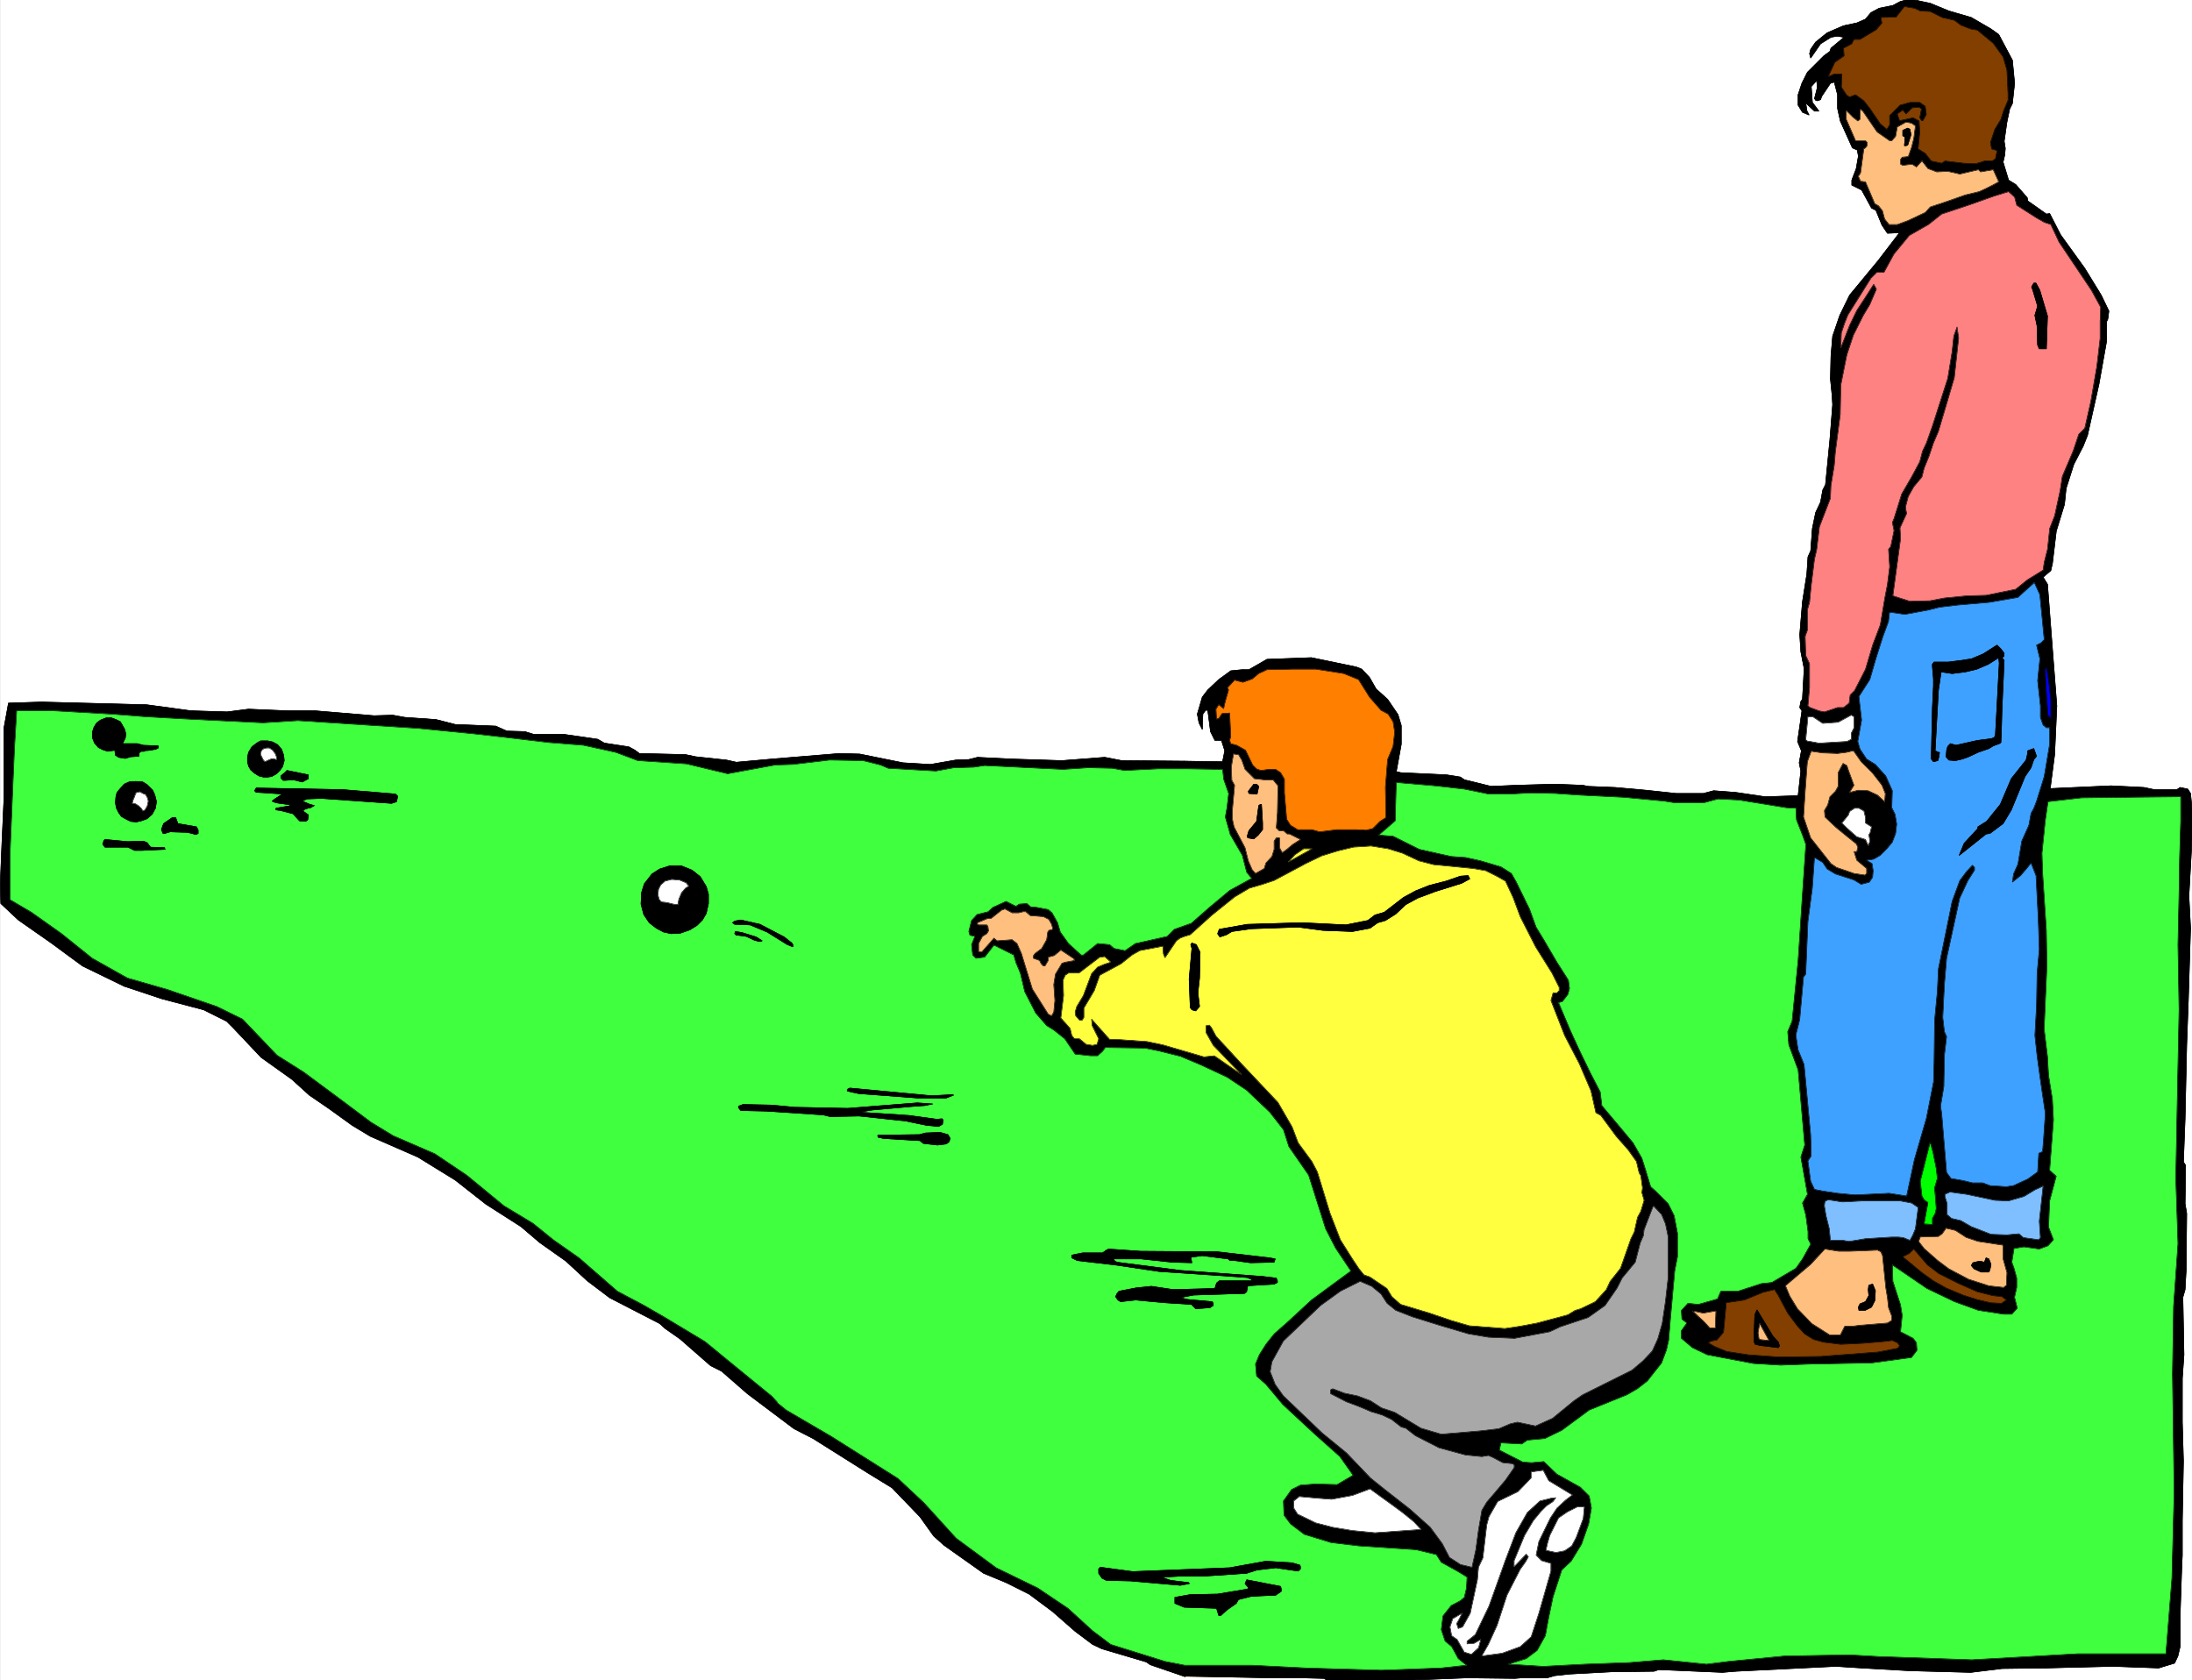 <svg width="3995.173" height="3062.507" viewBox="0 0 2996.38 2296.88" xmlns="http://www.w3.org/2000/svg"><rect x="0" y="0" width="2996.38" height="2296.88" fill="#333333" stroke="none"/><defs><clipPath id="a"><path d="M0 0h2996v2297H0Zm0 0"/></clipPath><clipPath id="b"><path d="M0 0h2996v2296.5H0Zm0 0"/></clipPath><clipPath id="c"><path d="M2372 0h624v2287h-624zm0 0"/></clipPath><clipPath id="d"><path d="M2371 0h625v2287h-625zm0 0"/></clipPath></defs><g clip-path="url(#a)" transform="translate(.38)"><path style="fill:#fff;fill-opacity:1;fill-rule:nonzero;stroke:none" d="M0 2296.5h2997V-1.5H0Zm0 0"/></g><g clip-path="url(#b)" transform="translate(.38)"><path style="fill:#fff;fill-opacity:1;fill-rule:evenodd;stroke:#fff;stroke-width:.19;stroke-linecap:square;stroke-linejoin:bevel;stroke-miterlimit:10;stroke-opacity:1" d="M0 .5h749.25V575H0Zm0 0" transform="matrix(4 0 0 -4 0 2298.5)"/></g><path style="fill:#000;fill-opacity:1;fill-rule:evenodd;stroke:#000;stroke-width:.19;stroke-linecap:square;stroke-linejoin:bevel;stroke-miterlimit:10;stroke-opacity:1" d="m404.97 1.63-11.99 4.11-1.31.94-15.17 4.49-3.19 1.5-5.99 4.49-7.68 6.73-8.05 5.99-7.87 3.93-7.68 3.18-13.49 9.55-3.56 3.18-4.68 6.55-9.55 9.92-8.24 5.05-18.74 11.79-6.55 3.37-15.92 11.97-8.81 7.68-3.74 1.87-10.49 9.17-5.06 3.55-1.87 1.69-17.05 8.79-7.68 5.8-7.3 6.74-8.99 6.36-6.37 5.43-11.99 7.67-10.49 8.24-12.74 7.85-16.29 7.12-6.19 3.74-8.05 5.8-6.56 4.49-5.99 5.43-10.49 7.48-9.55 10.11-2.25 2.24-7.87 3.93-14.23 3.75-12.93 4.3-14.23 6.92-10.68 7.86-11.24 7.86-5.99 5.62-.19 6.55.56 13.84.75 16.66v23.2l1.5 8.24 11.24.37 35.96-.93 15.17-2.06 12.37-.38 7.3.94 4.31-.19 8.99-.37h9.37l20.23-1.69 6.37.19 4.12-.75 10.67-.75 6.56-1.68 13.86-.56 3.75-1.69 6.18-.18 3-.94h10.3l11.61-1.68 2.25-1.31 8.43-1.31 2.06-1.13 1.5-1.12 15.73-.37 3.56-.75 10.49-1.12 3.37-.75 12.36 1.12 22.86 1.87 6.93-.19 14.79-2.99 9.37-.56 8.62 1.5 4.49.18 3 .75 11.05-.56 17.79-.56 14.61 1.12 5.81-1.12 21.73-.19zm0 0" transform="matrix(4 0 0 -4 .38 2298.5)"/><path style="fill:none;stroke:#000;stroke-width:.19;stroke-linecap:square;stroke-linejoin:bevel;stroke-miterlimit:10;stroke-opacity:1" d="m404.97 1.63-11.99 4.11-1.31.94-15.17 4.49-3.19 1.5-5.99 4.49-7.68 6.73-8.05 5.99-7.87 3.93-7.68 3.18-13.49 9.55-3.56 3.18-4.68 6.55-9.55 9.92-8.24 5.05-18.74 11.79-6.55 3.37-15.92 11.97-8.81 7.68-3.74 1.87-10.49 9.17-5.06 3.55-1.87 1.69-17.05 8.79-7.68 5.8-7.3 6.74-8.99 6.36-6.37 5.43-11.99 7.67-10.49 8.24-12.74 7.85-16.29 7.12-6.19 3.74-8.05 5.8-6.56 4.49-5.99 5.43-10.49 7.48-9.55 10.11-2.25 2.24-7.87 3.93-14.23 3.75-12.93 4.3-14.23 6.92-10.68 7.86-11.24 7.86-5.99 5.62-.19 6.55.56 13.84.75 16.66v23.2l1.5 8.24 11.24.37 35.96-.93 15.17-2.06 12.37-.38 7.3.94 4.31-.19 8.99-.37h9.37l20.23-1.69 6.37.19 4.12-.75 10.67-.75 6.56-1.68 13.86-.56 3.75-1.69 6.18-.18 3-.94h10.3l11.61-1.68 2.25-1.31 8.43-1.31 2.06-1.13 1.5-1.12 15.73-.37 3.56-.75 10.49-1.12 3.37-.75 12.36 1.12 22.86 1.87 6.93-.19 14.79-2.99 9.37-.56 8.62 1.5 4.49.18 3 .75 11.05-.56 17.79-.56 14.61 1.12 5.81-1.12 21.73-.19zm0 0" transform="matrix(4 0 0 -4 .38 2298.5)"/><path style="fill:#000;fill-opacity:1;fill-rule:evenodd;stroke:#000;stroke-width:.19;stroke-linecap:square;stroke-linejoin:bevel;stroke-miterlimit:10;stroke-opacity:1" d="m593.03 3.5-4.49-.38-21.73.94-1.69-.56-14.61-.19-14.05-.75-5.24-.56-2.62-.75h-8.62l-2.44-.19-16.29.19L482.33.5H453.3l-.94.56-7.49.19h-9.93l-20.23.38-9.74.18v312.7l11.8-.19h.94l.75 3.75-1.13 3.55h-2.25l-1.49 3-.94 7.29h-.75l-.94-1.31-.18-5.23-1.13 2.24-.56 2.99 1.69 5.81 1.87 2.43 3.75 3.55 4.12 3 3.74.37h2.44l6.18 3.56 15.17.56 15.36-3.18 1.87-.75 2.63-2.81 2.24-3.93 3.94-3.55 3.56-5.24 1.12-3.74v-6.37l-1.69-9.35 1.5-.38 15.74-.75 4.68-.75 1.31-.93 9.18-2.25 8.62.38 13.11.37 9.55-.37 1.87-.38 9.18-.37 10.49-.94 10.49-1.12h9.18l3.56.94 7.49-.57zm0 0" transform="matrix(4 0 0 -4 .38 2298.5)"/><path style="fill:none;stroke:#000;stroke-width:.19;stroke-linecap:square;stroke-linejoin:bevel;stroke-miterlimit:10;stroke-opacity:1" d="m593.03 3.5-4.49-.38-21.73.94-1.69-.56-14.61-.19-14.05-.75-5.24-.56-2.62-.75h-8.62l-2.44-.19-16.29.19L482.33.5H453.3l-.94.56-7.49.19h-9.93l-20.23.38-9.74.18v312.7l11.8-.19h.94l.75 3.75-1.13 3.55h-2.25l-1.49 3-.94 7.29h-.75l-.94-1.31-.18-5.23-1.13 2.24-.56 2.99 1.69 5.81 1.87 2.43 3.75 3.55 4.12 3 3.74.37h2.44l6.18 3.56 15.17.56 15.36-3.18 1.87-.75 2.63-2.81 2.24-3.93 3.94-3.55 3.56-5.24 1.12-3.74v-6.37l-1.69-9.35 1.5-.38 15.74-.75 4.68-.75 1.31-.93 9.18-2.25 8.62.38 13.11.37 9.55-.37 1.87-.38 9.18-.37 10.49-.94 10.49-1.12h9.18l3.56.94 7.49-.57zm0 0" transform="matrix(4 0 0 -4 .38 2298.5)"/><g clip-path="url(#c)" transform="translate(.38)"><path style="fill:#000;fill-opacity:1;fill-rule:evenodd;stroke:none" d="m2372.121 1083.14 40.48 5.962 44.958-1.48 3.722-33.68-2.242-11.243 3-16.48-5.238-12.719 6-41.922-3-4.476 1.48-8.243 2.238-3 2.282-41.918-4.52-23.203-1.48-23.199 3.718-44.918 6-38.16 1.52-23.2 3.723-8.241 2.277-30.68 4.48-21.719 6.72-14.242 3-16.438 3.761-7.48 6-61.402 3.762-47.88-.762-12.757-2.238-22.442.718-31.44 2.282-26.962 9.718-28.437 13.48-27.68 38.962-47.16 29.238-38.16-16.48.718-7.52-11.199-8.238-20.238-6-3-13.48-24.684-13.481-6.718v-6.758l6-15.723 3-17.2-1.52-8.237-6.722-3-16.48-36.68-3.759-17.203V129.5l-4.48-17.238-5.238 1.52-12 17.956-1.524 4.48-4.476 1.52-2.243-.758-1.519-2.242 3.762-14.957-.762-9.761-7.48 8.242 1.52 21.718 8.96 11.961h-6l-11.96-11.203 1.48 10.48 3 5.962-9-3.72-5.961-9.76v-14.2l5.242-15.719 7.48-14.96 22.48-22.481 8.239-6 1.48-4.48 18-14.962-9.761-1.476-8.238 1.476-14.243 8.961-13.476 19.48-1.48-6 1.48-5.96 6.757-9.758 15.72-12.723 22.48-9.718 18-3.758 11.96-5.242 7.52-8.961 11.242-6 18.72-3.719 9.76-5.238 12.72-3.762 28.48 6 25.48 10.48 30.72 8.961 26.96 15.72 10.48 7.48 18.72 35.199 3 31.441-3 27.68-3.72 7.48-3.761 17.957-3.762 26.204 1.524 9.757-.762 8.961-2.238 9.758 7.476 24.684 9.762 6 15.719 17.957.762 4.48 25.48 17.961 4.48-.719 15 29.16 32.957 45.68 22.48 36.68 10.481 21.719-1.48 11.199-1.52 3v26.2l-10.48 59.12-15.719 70.36-6 15-12.762 24.68-10.476 32.96-2.242 21.68-11.239 36.68-5.242 44.16-2.238 9.761-10.52 8.961 6 9.72 12.758 166.198-3 66.602-6 46.437 83.16-3.757 44.961 2.238 14.239 3h30.722l4.48-3 10.477 2.242 3.762 6 3 30.68-.762 28.437-4.476 80.84 2.238 44.16-3 98.082-2.238 61.36-2.243 101.082-2.238 59.117 2.957 4.48-.719 52.403 2.243 13.476-.762 77.082-1.48 26.961-3 10.48 1.48 78.598-2.238 32.2v59.882l1.52 53.118-1.52 81.601v47.16l-.762 16.48-2.238 66.598v41.922l-3 12.72-4.48 9.76-21.723 6.72-62.2-2.239-62.199 1.48-29.2.759-60.679.761-42.722 5.239-83.16-2.239-65.958-3.761-35.203-2.239-137.117 6.719zm0 0"/></g><g clip-path="url(#d)" transform="translate(.38)"><path style="fill:none;stroke:#000;stroke-width:.19;stroke-linecap:square;stroke-linejoin:bevel;stroke-miterlimit:10;stroke-opacity:1" d="m593.03 303.84 10.12-1.49 11.24.37.93 8.42-.56 2.81.75 4.12-1.31 3.18 1.5 10.48-.75 1.12.37 2.06.56.75.57 10.48-1.13 5.8-.37 5.8.93 11.23 1.5 9.54.38 5.8.93 2.06.57 7.67 1.12 5.43 1.68 3.56.75 4.11.94 1.87 1.5 15.35.94 11.97-.19 3.19-.56 5.61.18 7.86.57 6.74 2.43 7.11 3.37 6.92 9.74 11.79 7.31 9.54-4.12-.18-1.88 2.8-2.06 5.06-1.5.75-3.37 6.17-3.37 1.68v1.69l1.5 3.93.75 4.3-.38 2.06-1.68.75-4.12 9.17-.94 4.3v4.68l-1.12 4.31-1.31-.38-3-4.49-.38-1.12-1.12-.38-.56.19-.38.56.94 3.74-.19 2.44-1.87-2.06.38-5.43 2.24-2.99H620l-2.99 2.8.37-2.62.75-1.49-2.25.93-1.49 2.44v3.55l1.31 3.93 1.87 3.74 5.62 5.62 2.06 1.5.37 1.12 4.5 3.74-2.44.37-2.06-.37-3.56-2.24-3.37-4.87-.37 1.5.37 1.49 1.69 2.44 3.93 3.18 5.62 2.43 4.5.94 2.99 1.31 1.88 2.24 2.81 1.5 4.68.93 2.44 1.31 3.18.94 7.12-1.5 6.37-2.62 7.68-2.24 6.74-3.93 2.62-1.87 4.68-8.8.75-7.86-.75-6.92-.93-1.87-.94-4.49-.94-6.55.38-2.44-.19-2.24-.56-2.44 1.87-6.17 2.44-1.5 3.93-4.49.19-1.12 6.37-4.49 1.12.18 3.75-7.29 8.24-11.42 5.62-9.17 2.62-5.43-.37-2.8-.38-.75v-6.55l-2.62-14.78-3.93-17.59-1.5-3.75-3.19-6.17-2.62-8.24-.56-5.42-2.81-9.17-1.31-11.04-.56-2.44-2.63-2.24 1.5-2.43 3.19-41.55-.75-16.65-1.5-11.61 20.79.94 11.24-.56 3.56-.75h7.68l1.12.75 2.62-.56.94-1.5.75-7.67-.19-7.11-1.12-20.21.56-11.04-.75-24.52-.56-15.34-.56-25.27-.56-14.78.74-1.12-.18-13.1.56-3.37-.19-19.27-.37-6.74-.75-2.62.37-19.65-.56-8.05V88.64l.38-13.28-.38-20.4V43.17l-.19-4.12-.56-16.65V11.92l-.75-3.18-1.12-2.44-5.43-1.68-15.55.56-15.55-.37-7.3-.19-15.17-.19-10.68-1.31-20.79.56-16.49.94-8.8.56-34.28-1.68Zm0 0" transform="matrix(4 0 0 -4 0 2298.5)"/><path style="fill:none;stroke:#000;stroke-width:.19;stroke-linecap:square;stroke-linejoin:bevel;stroke-miterlimit:10;stroke-opacity:1" d="m593.03 303.84 10.12-1.49 11.24.37.93 8.42-.56 2.81.75 4.12-1.31 3.18 1.5 10.48-.75 1.12.37 2.06.56.75.57 10.48-1.13 5.8-.37 5.8.93 11.23 1.5 9.54.38 5.8.93 2.06.57 7.67 1.12 5.43 1.68 3.56.75 4.11.94 1.87 1.5 15.35.94 11.97-.19 3.19-.56 5.61.18 7.86.57 6.74 2.43 7.11 3.37 6.92 9.74 11.79 7.31 9.54-4.12-.18-1.88 2.8-2.06 5.06-1.5.75-3.37 6.17-3.37 1.68v1.69l1.5 3.93.75 4.3-.38 2.06-1.68.75-4.12 9.17-.94 4.3v4.68l-1.12 4.31-1.31-.38-3-4.49-.38-1.12-1.12-.38-.56.19-.38.56.94 3.74-.19 2.44-1.87-2.06.38-5.43 2.24-2.99H620l-2.99 2.8.37-2.62.75-1.49-2.25.93-1.49 2.44v3.55l1.31 3.93 1.87 3.74 5.62 5.62 2.06 1.5.37 1.12 4.5 3.74-2.44.37-2.06-.37-3.56-2.24-3.37-4.87-.37 1.5.37 1.49 1.69 2.44 3.93 3.18 5.62 2.43 4.5.94 2.99 1.31 1.88 2.24 2.81 1.5 4.68.93 2.44 1.31 3.18.94 7.12-1.5 6.37-2.62 7.68-2.24 6.74-3.93 2.62-1.87 4.68-8.8.75-7.86-.75-6.92-.93-1.87-.94-4.49-.94-6.55.38-2.44-.19-2.24-.56-2.44 1.87-6.17 2.44-1.5 3.93-4.49.19-1.12 6.37-4.49 1.12.18 3.75-7.29 8.24-11.42 5.62-9.17 2.62-5.43-.37-2.8-.38-.75v-6.55l-2.62-14.78-3.93-17.59-1.5-3.75-3.19-6.17-2.62-8.24-.56-5.42-2.81-9.17-1.31-11.04-.56-2.44-2.63-2.24 1.5-2.43 3.19-41.55-.75-16.65-1.5-11.61 20.79.94 11.24-.56 3.56-.75h7.68l1.12.75 2.62-.56.94-1.5.75-7.67-.19-7.11-1.12-20.21.56-11.04-.75-24.52-.56-15.34-.56-25.27-.56-14.78.74-1.12-.18-13.1.56-3.37-.19-19.27-.37-6.74-.75-2.62.37-19.65-.56-8.05V88.64l.38-13.28-.38-20.4V43.17l-.19-4.12-.56-16.65V11.92l-.75-3.18-1.12-2.44-5.43-1.68-15.55.56-15.55-.37-7.3-.19-15.17-.19-10.68-1.31-20.79.56-16.49.94-8.8.56-34.28-1.68Zm0 0" transform="matrix(4 0 0 -4 0 2298.5)"/></g><path style="fill:#823f00;fill-opacity:1;fill-rule:evenodd;stroke:#823f00;stroke-width:.19;stroke-linecap:square;stroke-linejoin:bevel;stroke-miterlimit:10;stroke-opacity:1" d="m656.16 570.88 3.37-.18 4.12-2.06 4.12-.94 2.25-1.68 3.37-1.31 2.25-.38 5.43-4.49 3.37-4.68 1.31-4.49.38-8.04v-2.25l-1.5-3.56-.94-2.99-2.06-3.37-1.5-4.49.38-2.24 1.87-.57-.56-2.8-1.13-.75h-2.62l-3-.94-4.12.19-6.37.75-1.12-.75-3.56.75-2.06 2.62-2.43 1.5.56 5.8-.19 3.18v.56l-2.06 1.12-4.31-.93h-.37l-.75 2.24 1.87 1.31 1.13-1.31 2.06 2.06 1.68.19h.75l.75-.56-.56-3 .56-.93h.56l1.13 2.06-.38 2.8-1.87 1.31h-3.37l-3.37-.93-3.56-3.56v-3.18l-.94-1.5-2.25 1.87-3.56 5.24-2.06 2.62-2.81 2.06-2.06-.75-.93.56-1.88 2.81.19 4.49h-2.62l-2.06-.93 2.24 4.86 3.19 2.25-.19 2.62 2.81 1.5.75 1.49h2.06l5.62 3.37 1.87 2.25-.37 1.87 5.24.18 2.81 3.56 3.38-.56zm0 0" transform="matrix(4 0 0 -4 .38 2298.5)"/><path style="fill:none;stroke:#000;stroke-width:.19;stroke-linecap:square;stroke-linejoin:bevel;stroke-miterlimit:10;stroke-opacity:1" d="m656.16 570.88 3.37-.18 4.12-2.06 4.12-.94 2.25-1.68 3.37-1.31 2.25-.38 5.43-4.49 3.37-4.68 1.31-4.49.38-8.04v-2.25l-1.5-3.56-.94-2.99-2.06-3.37-1.5-4.49.38-2.24 1.87-.57-.56-2.8-1.13-.75h-2.62l-3-.94-4.12.19-6.37.75-1.12-.75-3.56.75-2.06 2.62-2.43 1.5.56 5.8-.19 3.18v.56l-2.06 1.12-4.31-.93h-.37l-.75 2.24 1.87 1.31 1.13-1.31 2.06 2.06 1.68.19h.75l.75-.56-.56-3 .56-.93h.56l1.13 2.06-.38 2.8-1.87 1.31h-3.37l-3.37-.93-3.56-3.56v-3.18l-.94-1.5-2.25 1.87-3.56 5.24-2.06 2.62-2.81 2.06-2.06-.75-.93.56-1.88 2.81.19 4.49h-2.62l-2.06-.93 2.24 4.86 3.19 2.25-.19 2.62 2.81 1.5.75 1.49h2.06l5.62 3.37 1.87 2.25-.37 1.87 5.24.18 2.81 3.56 3.38-.56zm0 0" transform="matrix(4 0 0 -4 .38 2298.5)"/><path style="fill:#ffbf7f;fill-opacity:1;fill-rule:evenodd;stroke:#ffbf7f;stroke-width:.19;stroke-linecap:square;stroke-linejoin:bevel;stroke-miterlimit:10;stroke-opacity:1" d="m641.36 529.53 4.31-3h.75l1.31 1.5.56 3.18 3 1.69 1.87-.38 1.31-.93-.56-4.31-.75-2.99-1.13-3.18-2.06-.19-.56-.75v-1.68l.75-.38 3.19.38 1.49-.94 1.88 2.06 2.06-2.62 3-1.12 3.74.18 2.62-.56 1.5-.37 6.37 1.49.75-.74 4.31.74 1.87-4.11-2.06-1.13-2.62-1.31-2.06-.93-4.68-1.12-6.94-2.44-5.05-1.68-1.69-1.87-5.99-2.81-3.56-1.31h-2.81l-1.5 1.87-.75 2.81-1.31 1.68-1.31.75-3.19 7.49-1.68.18-.75 1.69.75 1.12 1.12 8.24.56.37.57.75v1.12l-.57.56h-3.37l-3.18 7.3v2.99l2.25-2.24 1.68-1.31.75.56v3.56l.94-.75zm0 0" transform="matrix(4 0 0 -4 .38 2298.5)"/><path style="fill:none;stroke:#000;stroke-width:.19;stroke-linecap:square;stroke-linejoin:bevel;stroke-miterlimit:10;stroke-opacity:1" d="m641.36 529.53 4.31-3h.75l1.31 1.5.56 3.18 3 1.69 1.87-.38 1.31-.93-.56-4.31-.75-2.99-1.13-3.18-2.06-.19-.56-.75v-1.68l.75-.38 3.19.38 1.49-.94 1.88 2.06 2.06-2.62 3-1.12 3.74.18 2.62-.56 1.5-.37 6.37 1.49.75-.74 4.31.74 1.87-4.11-2.06-1.13-2.62-1.31-2.06-.93-4.68-1.12-6.94-2.44-5.05-1.68-1.69-1.87-5.99-2.81-3.56-1.31h-2.81l-1.5 1.87-.75 2.81-1.31 1.68-1.31.75-3.19 7.49-1.68.18-.75 1.69.75 1.12 1.12 8.24.56.37.57.75v1.12l-.57.56h-3.37l-3.18 7.3v2.99l2.25-2.24 1.68-1.31.75.56v3.56l.94-.75zm0 0" transform="matrix(4 0 0 -4 .38 2298.5)"/><path style="fill:#000;fill-opacity:1;fill-rule:evenodd;stroke:#000;stroke-width:.19;stroke-linecap:square;stroke-linejoin:bevel;stroke-miterlimit:10;stroke-opacity:1" d="m652.97 528.59-1.12-3.55-.56-.19h-.57l.19 2.24v.75l-.75.38v1.87l1.69.75.75-.38zm0 0" transform="matrix(4 0 0 -4 .38 2298.5)"/><path style="fill:none;stroke:#000;stroke-width:.19;stroke-linecap:square;stroke-linejoin:bevel;stroke-miterlimit:10;stroke-opacity:1" d="m652.97 528.59-1.12-3.55-.56-.19h-.57l.19 2.24v.75l-.75.38v1.87l1.69.75.75-.38zm0 0" transform="matrix(4 0 0 -4 .38 2298.5)"/><path style="fill:#ff8282;fill-opacity:1;fill-rule:evenodd;stroke:#ff8282;stroke-width:.19;stroke-linecap:square;stroke-linejoin:bevel;stroke-miterlimit:10;stroke-opacity:1" d="m689.12 504.45 6.75-4.3 2.62-1.5 2.25-.75 2.81-5.99 11.05-16.46 3.18-5.81-.19-4.86v-5.8l-1.12-9.55-2.06-11.97-2.06-9.17-2.06-2.06-1.87-5.61-3.75-8.8-.75-4.87-1.87-8.6-1.69-4.31-.75-7.11-1.12-4.49-.38-2.62-5.43-3.37-3.93-3.18-10.12-2.06-6.55-.18-7.68-.75-4.87-.94-6.93-.19-5.81 1.88 2.62 19.46-.18 3.74 2.24 4.87-.37 2.24.93 3.56 1.88 3.36 2.81 3.37.75 3 1.68 4.11 1.5 4.5 1.69 3.93 2.62 8.79 2.81 9.54 1.5 13.66-.56 3.75-1.13-3.18-.56-5.24-1.5-9.17-5.24-16.28-2.06-5.8-1.32-2.81-.93-3.56-1.5-2.8-1.31-2.44-3.37-5.8-2.63-8.42-.56-1.31.56-2.81-1.12-5.42-.75-.94.38-5.99-.75-5.98-.94-4.87-1.5-8.98-2.62-6.93-2.44-8.23-3.74-7.3-1.5-1.5-.37-2.8-1.88-1.5h-2.06l-4.49-1.5-1.88.38-2.99 1.12-.75.56.56 6.36v8.05l-1.31 2.81-.19 6.55.75 2.06v6.92l.75 2.62.56 5.8 1.12 8.98.75 3.18.94 7.86 3.75 9.74.18 4.3 1.13 6.92.37 4.49 1.69 12.92.19 10.1 2.06 10.29 2.24 6.74 3.38 6.74 2.24 3.74 2.25 5.24-.94 1.68-2.99-4.67-2.81-4.31-2.44-5.05-2.99-7.67.18 5.05 1.13 3.37 1.12 2.8 7.87 12.54 2.06 2.06h2.43l3.37 6.18 5.25 6.36 6.56 3.74 4.49 3.56 9.55 3.18 8.43 2.99 4.87 1.5 2.06-1.87zm0 0" transform="matrix(4 0 0 -4 .38 2298.5)"/><path style="fill:none;stroke:#000;stroke-width:.19;stroke-linecap:square;stroke-linejoin:bevel;stroke-miterlimit:10;stroke-opacity:1" d="m689.12 504.45 6.75-4.3 2.62-1.5 2.25-.75 2.81-5.99 11.05-16.46 3.18-5.81-.19-4.86v-5.8l-1.12-9.55-2.06-11.97-2.06-9.17-2.06-2.06-1.87-5.61-3.75-8.8-.75-4.87-1.87-8.6-1.69-4.31-.75-7.11-1.12-4.49-.38-2.62-5.43-3.37-3.93-3.18-10.12-2.06-6.55-.18-7.68-.75-4.87-.94-6.93-.19-5.81 1.88 2.62 19.46-.18 3.74 2.24 4.87-.37 2.24.93 3.56 1.88 3.36 2.81 3.37.75 3 1.68 4.11 1.5 4.5 1.69 3.93 2.62 8.79 2.81 9.54 1.5 13.66-.56 3.75-1.13-3.18-.56-5.24-1.5-9.17-5.24-16.28-2.06-5.8-1.32-2.81-.93-3.56-1.5-2.8-1.31-2.44-3.37-5.8-2.63-8.42-.56-1.31.56-2.81-1.12-5.42-.75-.94.38-5.99-.75-5.98-.94-4.87-1.5-8.98-2.62-6.93-2.44-8.23-3.74-7.3-1.5-1.5-.37-2.8-1.88-1.5h-2.06l-4.49-1.5-1.88.38-2.99 1.12-.75.56.56 6.36v8.05l-1.31 2.81-.19 6.55.75 2.06v6.92l.75 2.62.56 5.8 1.12 8.98.75 3.18.94 7.86 3.75 9.74.18 4.3 1.13 6.92.37 4.49 1.69 12.92.19 10.1 2.06 10.29 2.24 6.74 3.38 6.74 2.24 3.74 2.25 5.24-.94 1.68-2.99-4.67-2.81-4.31-2.44-5.05-2.99-7.67.18 5.05 1.13 3.37 1.12 2.8 7.87 12.54 2.06 2.06h2.43l3.37 6.18 5.25 6.36 6.56 3.74 4.49 3.56 9.55 3.18 8.43 2.99 4.87 1.5 2.06-1.87zm0 0" transform="matrix(4 0 0 -4 .38 2298.5)"/><path style="fill:#000;fill-opacity:1;fill-rule:evenodd;stroke:#000;stroke-width:.19;stroke-linecap:square;stroke-linejoin:bevel;stroke-miterlimit:10;stroke-opacity:1" d="m696.99 475.45 2.62-8.8-.37-10.85v-.38h-2.44l-.56 1.31-.19 6.55-.75 3.56.94 3.18-1.69 5.61-.37.94.75 1.31h.75zm0 0" transform="matrix(4 0 0 -4 .38 2298.5)"/><path style="fill:none;stroke:#000;stroke-width:.19;stroke-linecap:square;stroke-linejoin:bevel;stroke-miterlimit:10;stroke-opacity:1" d="m696.99 475.45 2.62-8.8-.37-10.85v-.38h-2.44l-.56 1.31-.19 6.55-.75 3.56.94 3.18-1.69 5.61-.37.94.75 1.31h.75zm0 0" transform="matrix(4 0 0 -4 .38 2298.5)"/><path style="fill:#3fa1ff;fill-opacity:1;fill-rule:evenodd;stroke:#3fa1ff;stroke-width:.19;stroke-linecap:square;stroke-linejoin:bevel;stroke-miterlimit:10;stroke-opacity:1" d="m698.49 356.05-1.13-1.12-1.49-.75 1.12-4.67-.75-7.49.94-8.61v-3.93l.93-2.62 1.13-.93h1.12v-5.43l-1.87-11.23-2.62-8.42-.94-2.43-.94-1.69-.75-4.11-2.43-5.43-1.31-7.86-1.5-3.37-.38-2.8 2.81 2.24 2.25 2.62 1.31 1.68 1.69-4.3.75-14.41.37-10.67-.75-8.42-.18-10.85-.57-10.29.75-6.93.94-6.92.94-6.55.93-6.17-.56-8.43-.37-4.67-1.31-.57-.38-6.36-3.37-2.43-4.87-2.25-2.44-.37-5.62.37-2.43.94h-3.56l-3 .75-4.3.75-1.5 2.05-1.69 20.22-.37 2.43 1.12 6.73.19 10.67.75 6.36-.75 1.69-.56 4.86.56 11.23.75 8.98 4.49 20.59 2.81 5.99 2.25 3.55v.94l-.75.75-2.06-2.25-2.25-2.99-2.62-7.11-4.68-23.02-.38-7.86-.93-9.73-.19-14.79-.19-6.36-2.43-12.35-4.12-14.22-2.63-12.35-5.99.93-11.61-.56-6 .56-5.06.75-2.81.56-1.31 2.81-.93 6.92 1.12 1.69-.19 7.3-2.24 23.95-2.06 5.05-.75 5.06 1.31 5.23 1.31 14.6.75.94.75 17.96 1.5 11.42.74 10.48 2.81-1.69 1.5-2.24 2.81-1.69 6.37-2.06 2.44-1.49 2.81.75 1.12 1.68.19 2.24-.38 2.44-1.87 1.12 2.43.37 2.25 1.31 2.25 2.25 1.87 2.25 1.13 2.99.37 3.18-.56 3.37-1.12 2.25.18 5.8-2.24 5.05-3.56 3.93-3 1.87-2.25 3.37-.75 2.62 1.31 7.3-.37 3.18-.56 4.86 3.74 5.8 2.06 7.12 2.44 7.67 1.87 5.05.38 3.18 5.24-.75 8.06 1.5 3.74.94 6.18.74 10.87.94 9.74 1.68 5.62 5.06 1.87-4.12zm0 0" transform="matrix(4 0 0 -4 .38 2298.5)"/><path style="fill:none;stroke:#000;stroke-width:.19;stroke-linecap:square;stroke-linejoin:bevel;stroke-miterlimit:10;stroke-opacity:1" d="m698.49 356.05-1.13-1.12-1.49-.75 1.12-4.67-.75-7.49.94-8.61v-3.93l.93-2.62 1.13-.93h1.12v-5.43l-1.87-11.23-2.62-8.42-.94-2.43-.94-1.69-.75-4.11-2.43-5.43-1.31-7.86-1.5-3.37-.38-2.8 2.81 2.24 2.25 2.62 1.31 1.68 1.69-4.3.75-14.41.37-10.67-.75-8.42-.18-10.85-.57-10.29.75-6.93.94-6.92.94-6.55.93-6.17-.56-8.43-.37-4.67-1.31-.57-.38-6.36-3.37-2.43-4.87-2.25-2.44-.37-5.62.37-2.43.94h-3.56l-3 .75-4.3.75-1.5 2.05-1.69 20.22-.37 2.43 1.12 6.73.19 10.67.75 6.36-.75 1.69-.56 4.86.56 11.23.75 8.98 4.49 20.59 2.81 5.99 2.25 3.55v.94l-.75.75-2.06-2.25-2.25-2.99-2.62-7.11-4.68-23.02-.38-7.86-.93-9.73-.19-14.79-.19-6.36-2.43-12.35-4.12-14.22-2.63-12.35-5.99.93-11.61-.56-6 .56-5.06.75-2.81.56-1.31 2.81-.93 6.92 1.12 1.69-.19 7.3-2.24 23.95-2.06 5.05-.75 5.06 1.31 5.23 1.31 14.6.75.94.75 17.96 1.5 11.42.74 10.48 2.81-1.69 1.5-2.24 2.81-1.69 6.37-2.06 2.44-1.49 2.81.75 1.12 1.68.19 2.24-.38 2.44-1.87 1.12 2.43.37 2.25 1.31 2.25 2.25 1.87 2.25 1.13 2.99.37 3.18-.56 3.37-1.12 2.25.18 5.8-2.24 5.05-3.56 3.93-3 1.87-2.25 3.37-.75 2.62 1.31 7.3-.37 3.18-.56 4.86 3.74 5.8 2.06 7.12 2.44 7.67 1.87 5.05.38 3.18 5.24-.75 8.06 1.5 3.74.94 6.18.74 10.87.94 9.74 1.68 5.62 5.06 1.87-4.12zm0 0" transform="matrix(4 0 0 -4 .38 2298.5)"/><path style="fill:#000;fill-opacity:1;fill-rule:evenodd;stroke:#000;stroke-width:.19;stroke-linecap:square;stroke-linejoin:bevel;stroke-miterlimit:10;stroke-opacity:1" d="m684.81 351.38-.18-1.13-.56-.37.74-.94-.74-16.46-.19-6.74-.19-4.87-.56-.37-2.06-.75-1.5-.93-3.75-1.31-3.18-1.5-2.06-.75-2.44-.56-2.24.19-.94 1.12.19 2.24.37 1.31.94.94 1.87-.56 5.81 1.31 1.68.37 4.5.56 1.12.38.38.93.56 10.3.75 14.22-.19 1.87-3.56-2.25-3.93-1.68-3.93-.94-4.5-.56-3.75.56-.93-6.36-.56-10.1-.57-10.48 1.13-.56h.37l-.19-1.5-.37-1.31-1.5-.38-.75.94.38 17.22.37 7.86v2.24l-.37 4.31v.74l.56.75h4.87l4.49.56 3.56.57 3.94 1.68 4.68 2.99 1.31-1.31zm0 0" transform="matrix(4 0 0 -4 .38 2298.5)"/><path style="fill:none;stroke:#000;stroke-width:.19;stroke-linecap:square;stroke-linejoin:bevel;stroke-miterlimit:10;stroke-opacity:1" d="m684.81 351.38-.18-1.13-.56-.37.74-.94-.74-16.46-.19-6.74-.19-4.87-.56-.37-2.06-.75-1.5-.93-3.75-1.31-3.18-1.5-2.06-.75-2.44-.56-2.24.19-.94 1.12.19 2.24.37 1.31.94.94 1.87-.56 5.81 1.31 1.68.37 4.5.56 1.12.38.38.93.56 10.3.75 14.22-.19 1.87-3.56-2.25-3.93-1.68-3.93-.94-4.5-.56-3.75.56-.93-6.36-.56-10.1-.57-10.48 1.13-.56h.37l-.19-1.5-.37-1.31-1.5-.38-.75.94.38 17.22.37 7.86v2.24l-.37 4.31v.74l.56.75h4.87l4.49.56 3.56.57 3.94 1.68 4.68 2.99 1.31-1.31zm0 0" transform="matrix(4 0 0 -4 .38 2298.5)"/><path style="fill:#00f;fill-opacity:1;fill-rule:evenodd;stroke:#00f;stroke-width:.19;stroke-linecap:square;stroke-linejoin:bevel;stroke-miterlimit:10;stroke-opacity:1" d="M700.74 335.47v-6.36l-.94 1.12-.56 7.67-.38 7.86.38.75.75-4.49zm0 0" transform="matrix(4 0 0 -4 .38 2298.5)"/><path style="fill:none;stroke:#000;stroke-width:.19;stroke-linecap:square;stroke-linejoin:bevel;stroke-miterlimit:10;stroke-opacity:1" d="M700.74 335.47v-6.36l-.94 1.12-.56 7.67-.38 7.86.38.75.75-4.49zm0 0" transform="matrix(4 0 0 -4 .38 2298.5)"/><path style="fill:#ff7f00;fill-opacity:1;fill-rule:evenodd;stroke:#ff7f00;stroke-width:.19;stroke-linecap:square;stroke-linejoin:bevel;stroke-miterlimit:10;stroke-opacity:1" d="m459.1 344.45 5.06-2.06 3.75-5.98 3.93-4.5 2.44-1.31 1.68-2.61.56-3.56-.56-4.87-1.87-4.49-.75-9.54.19-8.8v-1.49l-2.06-1.31-2.44-2.44-2.25-.56-3.56.19h-6.36l-6-.75-2.62.75h-4.87l-2.44 1.5-1.31 2.06-.75 8.98v4.68l-1.31 2.24-1.68 1.12h-2.63l-2.43-.37-1.5.56-1.31 1.31-2.44 5.05-2.99 1.69-2.06.56-.38 1.12.38 1.31-.38 8.05-2.62-.19-1.12-1.68-.75-.19-.19 3.37.94 1.5 1.68-1.31.56 2.43 1.13 3.93-.38.75 2.44 2.62 2.81-.75 3.18 1.12 2.25 1.87 2.81 1.31 8.8.19h7.87zm0 0" transform="matrix(4 0 0 -4 .38 2298.5)"/><path style="fill:none;stroke:#000;stroke-width:.19;stroke-linecap:square;stroke-linejoin:bevel;stroke-miterlimit:10;stroke-opacity:1" d="m459.1 344.45 5.06-2.06 3.75-5.98 3.93-4.5 2.44-1.31 1.68-2.61.56-3.56-.56-4.87-1.87-4.49-.75-9.54.19-8.8v-1.49l-2.06-1.31-2.44-2.44-2.25-.56-3.56.19h-6.36l-6-.75-2.62.75h-4.87l-2.44 1.5-1.31 2.06-.75 8.98v4.68l-1.31 2.24-1.68 1.12h-2.63l-2.43-.37-1.5.56-1.31 1.31-2.44 5.05-2.99 1.69-2.06.56-.38 1.12.38 1.31-.38 8.05-2.62-.19-1.12-1.68-.75-.19-.19 3.37.94 1.5 1.68-1.31.56 2.43 1.13 3.93-.38.75 2.44 2.62 2.81-.75 3.18 1.12 2.25 1.87 2.81 1.31 8.8.19h7.87zm0 0" transform="matrix(4 0 0 -4 .38 2298.5)"/><path style="fill:#3fff3f;fill-opacity:1;fill-rule:evenodd;stroke:#3fff3f;stroke-width:.19;stroke-linecap:square;stroke-linejoin:bevel;stroke-miterlimit:10;stroke-opacity:1" d="m37.84 330.6 12.17-.93 13.49-.75 26.22-1.31 11.99.75 26.04-1.68 14.79-.94 19.11-1.87 9.93-1.12 15.92-1.88 11.8-.93 11.05-2.43 7.49-2.81 16.68-1.12 14.04-3.37 16.3 2.99 5.99.19 12.55 1.5 11.43-.19 5.99-1.5 2.63-1.12 16.29-.94 6.18 1.13 6.75.18 3.74.56 26.79-1.31 8.62.57 8.24-.19 4.12-.75 11.42.56h10.68l11.43-.19.37-3.36 1.69-4.87-.56-4.86-.57-3.19 1.69-5.98 4.12-7.12 1.5-5.8 1.68-2.05-7.49-4.12-6.93-5.8-6.18-5.43-5.81-2.06-2.43-2.43-10.87-2.43-3.55-2.44-3.75.75-1.5 1.31-4.12.38-4.87-3.93h-.75l-4.31 3.93-2.81 3.93-.93 3.18-1.88 3.37-1.31 1.12-3.93.75-2.06.18-1.31 1.13-2.63-.19-1.12-.75-3.37 1.69-4.5-2.06-1.68-1.5-3.75-.94-1.87-2.05-.94-3.75.38-1.31 1.68-.37-1.12-2.81.37-3.55 1.13-1.13 2.99.38 3.19 4.11 3.74-1.87 3-1.49.75-2.62 1.5-3.56 1.5-6.36 3.74-7.3 3.75-4.3 2.43-1.5 3.75-2.99 3.56-5.24 5.24-.57H375l1.69 1.5.93 1.31 13.49-.19 4.68-.93 7.49-1.87 7.12-3 8.81-4.11 6.74-4.5 7.87-7.48 4.68-5.99 1.87-5.8 6.74-9.73 2.07-6.55 3.74-11.79 3.37-6.55 5.25-7.86-13.49-9.92-7.87-7.3-4.87-4.3-2.81-3.55-2.24-3.56-1.31-3.18.37-4.12 3.18-2.81 5.81-6.92 10.68-9.92 8.8-7.86 4.5-6.36-5.43-3.18-7.5.19-5.05-.38-3-1.49-2.81-3.93.19-4.87 2.24-2.99 4.69-3.56 9.17-2.81 9.37-1.12 19.67-1.31 6.93-1.68 1.68-2.62 5.44-3 3.37-2.06-.19-3.74-.75-3.18-1.31-1.12-3.18-1.69-2.81-3.55-.57-4.68 1.32-3.93 2.24-1.87 2.25-4.12 2.81-2.24-8.8-.94-20.23-.75-25.85.75-18.36.94h-23.04l-6.74 1.31-18.54 5.8-6.19 4.67-8.43 7.68-10.3 6.92-14.23 6.93-13.68 10.1-11.05 12.16-8.8 8.24-22.85 14.41-15.36 8.98-3 2.43v.19l-1.87 2.06-16.49 13.47-6.37 5.24-13.67 8.23-7.12 4.12-9.18 4.87-13.11 11.41-8.8 6.18-6.93 5.61-9.93 5.99-12.74 10.48-10.86 7.3-14.24 6.17-7.68 4.68-9.74 7.3-13.11 9.73-9.18 5.8-11.8 12.35-8.8 4.31-16.86 5.8-13.67 3.93-11.99 6.73-10.49 8.42-10.3 7.3-7.31 4.31v15.9l.94 23.02.56 12.91.75 12.73h12.55zm0 0" transform="matrix(4 0 0 -4 .38 2298.5)"/><path style="fill:none;stroke:#000;stroke-width:.19;stroke-linecap:square;stroke-linejoin:bevel;stroke-miterlimit:10;stroke-opacity:1" d="m37.84 330.6 12.17-.93 13.49-.75 26.22-1.31 11.99.75 26.04-1.68 14.79-.94 19.11-1.87 9.93-1.12 15.92-1.88 11.8-.93 11.05-2.43 7.49-2.81 16.68-1.12 14.04-3.37 16.3 2.99 5.99.19 12.55 1.5 11.43-.19 5.99-1.5 2.63-1.12 16.29-.94 6.18 1.13 6.75.18 3.74.56 26.79-1.31 8.62.57 8.24-.19 4.12-.75 11.42.56h10.68l11.43-.19.37-3.36 1.69-4.87-.56-4.86-.57-3.19 1.69-5.98 4.12-7.12 1.5-5.8 1.68-2.05-7.49-4.12-6.93-5.8-6.18-5.43-5.81-2.06-2.43-2.43-10.87-2.43-3.55-2.44-3.75.75-1.5 1.31-4.12.38-4.87-3.93h-.75l-4.31 3.93-2.81 3.93-.93 3.18-1.88 3.37-1.31 1.12-3.93.75-2.06.18-1.31 1.13-2.63-.19-1.12-.75-3.37 1.69-4.5-2.06-1.68-1.5-3.75-.94-1.87-2.05-.94-3.75.38-1.31 1.68-.37-1.12-2.81.37-3.55 1.13-1.13 2.99.38 3.19 4.11 3.74-1.87 3-1.49.75-2.62 1.5-3.56 1.5-6.36 3.74-7.3 3.75-4.3 2.43-1.5 3.75-2.99 3.56-5.24 5.24-.57H375l1.69 1.5.93 1.31 13.49-.19 4.68-.93 7.49-1.87 7.12-3 8.81-4.11 6.74-4.5 7.87-7.48 4.68-5.99 1.87-5.8 6.74-9.73 2.07-6.55 3.74-11.79 3.37-6.55 5.25-7.86-13.49-9.92-7.87-7.3-4.87-4.3-2.81-3.55-2.24-3.56-1.31-3.18.37-4.12 3.18-2.81 5.81-6.92 10.68-9.92 8.8-7.86 4.5-6.36-5.43-3.18-7.5.19-5.05-.38-3-1.49-2.81-3.93.19-4.87 2.24-2.99 4.69-3.56 9.17-2.81 9.37-1.12 19.67-1.31 6.93-1.68 1.68-2.62 5.44-3 3.37-2.06-.19-3.74-.75-3.18-1.31-1.12-3.18-1.69-2.81-3.55-.57-4.68 1.32-3.93 2.24-1.87 2.25-4.12 2.81-2.24-8.8-.94-20.23-.75-25.85.75-18.36.94h-23.04l-6.74 1.31-18.54 5.8-6.19 4.67-8.43 7.68-10.3 6.92-14.23 6.93-13.68 10.1-11.05 12.16-8.8 8.24-22.85 14.41-15.36 8.98-3 2.43v.19l-1.87 2.06-16.49 13.47-6.37 5.24-13.67 8.23-7.12 4.12-9.18 4.87-13.11 11.41-8.8 6.18-6.93 5.61-9.93 5.99-12.74 10.48-10.86 7.3-14.24 6.17-7.68 4.68-9.74 7.3-13.11 9.73-9.18 5.8-11.8 12.35-8.8 4.31-16.86 5.8-13.67 3.93-11.99 6.73-10.49 8.42-10.3 7.3-7.31 4.31v15.9l.94 23.02.56 12.91.75 12.73h12.55zm0 0" transform="matrix(4 0 0 -4 .38 2298.5)"/><path style="fill:#fff;fill-opacity:1;fill-rule:evenodd;stroke:#fff;stroke-width:.19;stroke-linecap:square;stroke-linejoin:bevel;stroke-miterlimit:10;stroke-opacity:1" d="m633.49 325.93-.94-1.87V322l-1.49-.75-9.56-.56-2.99.56h-.75l-.75.56.75 7.86h1.68l3.37-2.25 5.25.38 4.49 2.43.94-.56zm0 0" transform="matrix(4 0 0 -4 .38 2298.5)"/><path style="fill:none;stroke:#000;stroke-width:.19;stroke-linecap:square;stroke-linejoin:bevel;stroke-miterlimit:10;stroke-opacity:1" d="m633.49 325.93-.94-1.87V322l-1.49-.75-9.56-.56-2.99.56h-.75l-.75.56.75 7.86h1.68l3.37-2.25 5.25.38 4.49 2.43.94-.56zm0 0" transform="matrix(4 0 0 -4 .38 2298.5)"/><path style="fill:#000;fill-opacity:1;fill-rule:evenodd;stroke:#000;stroke-width:.19;stroke-linecap:square;stroke-linejoin:bevel;stroke-miterlimit:10;stroke-opacity:1" d="m39.52 328.73 1.5-.74.75-1.31.75-1.31.37-1.5-.18-1.5-.56-1.12-.38-.75h5.06l2.06-.56 5.06-.19V319l-.75-.37-1.88-.38-2.06-.18v-.19h-1.12l-.75-.56v-1.12l-2.81-.19-1.87-.56-2.25.37-1.12.75-.19 1.68-1.13-.18-1.31-.19-1.68.56-1.5.75-1.31 1.5-.75 1.87v1.87l.56 1.68.94 1.5 1.31.94 1.87.74h1.87zm0 0" transform="matrix(4 0 0 -4 .38 2298.5)"/><path style="fill:none;stroke:#000;stroke-width:.19;stroke-linecap:square;stroke-linejoin:bevel;stroke-miterlimit:10;stroke-opacity:1" d="m39.52 328.73 1.5-.74.75-1.31.75-1.31.37-1.5-.18-1.5-.56-1.12-.38-.75h5.06l2.06-.56 5.06-.19V319l-.75-.37-1.88-.38-2.06-.18v-.19h-1.12l-.75-.56v-1.12l-2.81-.19-1.87-.56-2.25.37-1.12.75-.19 1.68-1.13-.18-1.31-.19-1.68.56-1.5.75-1.31 1.5-.75 1.87v1.87l.56 1.68.94 1.5 1.31.94 1.87.74h1.87zm0 0" transform="matrix(4 0 0 -4 .38 2298.5)"/><path style="fill:#000;fill-opacity:1;fill-rule:evenodd;stroke:#000;stroke-width:.19;stroke-linecap:square;stroke-linejoin:bevel;stroke-miterlimit:10;stroke-opacity:1" d="m694.93 315.07-.94-2.8-2.06-3-4.68-11.41-2.81-4.68-4.5-3.37-1.31-.19-9.18-7.3 1.69 4.12 4.68 5.05v.57l3 1.87 4.68 5.8 3.75 8.79 5.06 6.37.56 2.43v.75l2.06.75.94-2.62zm0 0" transform="matrix(4 0 0 -4 .38 2298.5)"/><path style="fill:none;stroke:#000;stroke-width:.19;stroke-linecap:square;stroke-linejoin:bevel;stroke-miterlimit:10;stroke-opacity:1" d="m694.93 315.07-.94-2.8-2.06-3-4.68-11.41-2.81-4.68-4.5-3.37-1.31-.19-9.18-7.3 1.69 4.12 4.68 5.05v.57l3 1.87 4.68 5.8 3.75 8.79 5.06 6.37.56 2.43v.75l2.06.75.94-2.62zm0 0" transform="matrix(4 0 0 -4 .38 2298.5)"/><path style="fill:#ffbf7f;fill-opacity:1;fill-rule:evenodd;stroke:#ffbf7f;stroke-width:.19;stroke-linecap:square;stroke-linejoin:bevel;stroke-miterlimit:10;stroke-opacity:1" d="m633.3 318.07 2.63-3.75 3.93-3.93 3.18-4.11 1.13-2.81-.19-2.81-2.43 2.25-3.19 1.5-3.37.18-3-.75 1.5 2.44-1.87 5.05-.56 1.68-1.32.75-1.68-3.18v-4.68l-.94-1.68-1.87-1.87-.75-2.81-1.12-1.87.18-2.25 3.75-3.55 4.12-3.37 2.81-2.25.56-1.12-.37-1.5h-.94l.94-2.99 3.37-2.81v-1.68l-.56-.56-3.75.56-5.99 2.06-1.88 1.31-6.93 8.79-2.43 7.11.56 8.8.56 7.67.19 2.43 1.31 3.56 3.93-.56 5.06-.19 3 .38zm0 0" transform="matrix(4 0 0 -4 .38 2298.5)"/><path style="fill:none;stroke:#000;stroke-width:.19;stroke-linecap:square;stroke-linejoin:bevel;stroke-miterlimit:10;stroke-opacity:1" d="m633.3 318.07 2.63-3.75 3.93-3.93 3.18-4.11 1.13-2.81-.19-2.81-2.43 2.25-3.19 1.5-3.37.18-3-.75 1.5 2.44-1.87 5.05-.56 1.68-1.32.75-1.68-3.18v-4.68l-.94-1.68-1.87-1.87-.75-2.81-1.12-1.87.18-2.25 3.75-3.55 4.12-3.37 2.81-2.25.56-1.12-.37-1.5h-.94l.94-2.99 3.37-2.81v-1.68l-.56-.56-3.75.56-5.99 2.06-1.88 1.31-6.93 8.79-2.43 7.11.56 8.8.56 7.67.19 2.43 1.31 3.56 3.93-.56 5.06-.19 3 .38zm0 0" transform="matrix(4 0 0 -4 .38 2298.5)"/><path style="fill:#ffbf7f;fill-opacity:1;fill-rule:evenodd;stroke:#ffbf7f;stroke-width:.19;stroke-linecap:square;stroke-linejoin:bevel;stroke-miterlimit:10;stroke-opacity:1" d="m424.26 314.89 1.13-3.19 3.18-3.18 3.19-.37h3.18l1.69-2.06-.19-9.17-.38-5.24.94-.93h1.5l1.31-1.13h.75l3.75-1.87-2.63-1.68-2.24-1.87-1.32-.94-.93 1.68v3.37h-1.13l-.75-1.12v-2.81l-.74-2.43-2.07-2.25-.56-1.87-2.99-1.68-1.13 1.31-1.31 2.99-1.12 4.49-3.75 7.12-.56 2.62v3.18l.75 8.42-.94 1.68-.19 4.49.75 4.49 1.69-.18zm0 0" transform="matrix(4 0 0 -4 .38 2298.5)"/><path style="fill:none;stroke:#000;stroke-width:.19;stroke-linecap:square;stroke-linejoin:bevel;stroke-miterlimit:10;stroke-opacity:1" d="m424.26 314.89 1.13-3.19 3.18-3.18 3.19-.37h3.18l1.69-2.06-.19-9.17-.38-5.24.94-.93h1.5l1.31-1.13h.75l3.75-1.87-2.63-1.68-2.24-1.87-1.32-.94-.93 1.68v3.37h-1.13l-.75-1.12v-2.81l-.74-2.43-2.07-2.25-.56-1.87-2.99-1.68-1.13 1.31-1.31 2.99-1.12 4.49-3.75 7.12-.56 2.62v3.18l.75 8.42-.94 1.68-.19 4.49.75 4.49 1.69-.18zm0 0" transform="matrix(4 0 0 -4 .38 2298.5)"/><path style="fill:#000;fill-opacity:1;fill-rule:evenodd;stroke:#000;stroke-width:.19;stroke-linecap:square;stroke-linejoin:bevel;stroke-miterlimit:10;stroke-opacity:1" d="m105.27 308.52-2.06-1.12-3 .75-2.81-.19h-.75l-.75.75v.75l1.32 1.12.74.75 7.31-1.5zm0 0" transform="matrix(4 0 0 -4 .38 2298.5)"/><path style="fill:none;stroke:#000;stroke-width:.19;stroke-linecap:square;stroke-linejoin:bevel;stroke-miterlimit:10;stroke-opacity:1" d="m105.27 308.52-2.06-1.12-3 .75-2.81-.19h-.75l-.75.75v.75l1.32 1.12.74.75 7.31-1.5zm0 0" transform="matrix(4 0 0 -4 .38 2298.5)"/><path style="fill:#3fff3f;fill-opacity:1;fill-rule:evenodd;stroke:#3fff3f;stroke-width:.19;stroke-linecap:square;stroke-linejoin:bevel;stroke-miterlimit:10;stroke-opacity:1" d="m500.31 304.97 8.24-1.69h7.5l7.11.38 8.25-.19 8.24-.56 15.17-.75 13.86-1.31 3.56-.56h9.93l4.87 1.31 7.12-.37 16.1-2.62 3.38-.19.18-3.93 2.06-5.24 1.13-3.18-1.13-16.84-1.49-22.65-2.07-20.96-1.49-3.55.37-4.49 3.19-8.61 2.24-25.64-1.31-4.12 2.25-12.72-1.69-2.99 1.13-4.12.75-5.62v-2.43l.93-1.87-2.81-5.05-2.24-3.18-8.25-4.87-3.55-.37-8.06-2.62h-5.81l-1.12-2.62-6.56-1.87-3.55.37-2.25-2.43.18-3 1.69-1.31-1.87-2.62v-2.62l3.74-3.18 5.06-2.43 15.74-2.99 9.36-.57 10.49.38 20.6.37 13.68 1.87 1.87 2.44-.19 2.62-1.12 1.49-4.31 2.25.56 5.61-.56 3.56-2.62 8.05-.19 5.61 11.8-8.05 9.37-4.49 8.24-2.99 8.62-1.31h2.81l1.87 2.06-.94 3.74.75 3.37v3.18l-.93 3.37-.75 2.06.75 4.67 3.37.56 5.24-.74 3 1.12 1.87 2.06-1.68 4.3.37 8.98 2.25 8.42-2.25 2.06 1.31 17.22-.37 7.11-1.31 8.05-.38 6.55-1.12 9.35.93 21.34-.18 12.35-1.31 20.02-.19 6.36 1.12 11.04.94 6.55 11.43 1.31 15.54.19 18.36.19v-8.42l-.38-12.54-.18-11.79-.38-17.78.38-22.27-.56-27.69-.57-29.94.75-22.27-1.5-21.34-.37-23.2.56-40.42-.75-29.38-2.06-25.82h-30.16l-36.15-2.06-31.84 1.12-9.93.56-22.1-.37-19.29-1.87-7.5-.94-14.79 1.5-11.43-.94-15.36-.56-14.42-.75-11.62.75 6 1.87 3.74 2.81 2.81 5.05 1.13 6.18 1.5 7.11 2.99 9.17 3.19 2.99 3.56 5.8 2.43 6.93.94 5.42-.75 4.12-3 2.99-8.05 4.49-4.5 4.31-4.12-.38-3 .19-8.05 4.12.56 2.43 7.12-.37 1.87 1.31 6 .56 5.8 2.81 9.37 6.92L555.94 98l3.56 2.06 3.37 2.62 4.87 6.17 1.69 4.49.75 3.37.56 6.93 1.5 16.65.94 4.87v8.04l-1.13 5.99-2.06 4.12-4.31 4.3-1.68 1.5-1.69 5.61-1.31 4.12-3 5.24-4.68 5.61-5.99 7.12-.56 4.67-3.38 6.55-3.37 6.93-3.37 7.3-4.12 9.73 1.31.37 1.87 2.43.57 2.06-.38 2.81-3.93 6.17-4.5 7.68-2.62 4.3-2.25 6.18-4.49 9.17-1.69 2.99-3.56 2.24-6.93 2.06-5.06 1.13-5.05.37-10.87 2.43-8.99 4.49-4.87.38 5.62 4.86.37 13.1 13.12-1.12zm0 0" transform="matrix(4 0 0 -4 .38 2298.5)"/><path style="fill:none;stroke:#000;stroke-width:.19;stroke-linecap:square;stroke-linejoin:bevel;stroke-miterlimit:10;stroke-opacity:1" d="m500.31 304.97 8.24-1.69h7.5l7.11.38 8.25-.19 8.24-.56 15.17-.75 13.86-1.31 3.56-.56h9.93l4.87 1.31 7.12-.37 16.1-2.62 3.38-.19.18-3.93 2.06-5.24 1.13-3.18-1.13-16.84-1.49-22.65-2.07-20.96-1.49-3.55.37-4.49 3.19-8.61 2.24-25.64-1.31-4.12 2.25-12.72-1.69-2.99 1.13-4.12.75-5.62v-2.43l.93-1.87-2.81-5.05-2.24-3.18-8.25-4.87-3.55-.37-8.06-2.62h-5.81l-1.12-2.62-6.56-1.87-3.55.37-2.25-2.43.18-3 1.69-1.31-1.87-2.62v-2.62l3.74-3.18 5.06-2.43 15.74-2.99 9.36-.57 10.49.38 20.6.37 13.68 1.87 1.87 2.44-.19 2.62-1.12 1.49-4.31 2.25.56 5.61-.56 3.56-2.62 8.05-.19 5.61 11.8-8.05 9.37-4.49 8.24-2.99 8.62-1.31h2.81l1.87 2.06-.94 3.74.75 3.37v3.18l-.93 3.37-.75 2.06.75 4.67 3.37.56 5.24-.74 3 1.12 1.87 2.06-1.68 4.3.37 8.98 2.25 8.42-2.25 2.06 1.31 17.22-.37 7.11-1.31 8.05-.38 6.55-1.12 9.35.93 21.34-.18 12.35-1.31 20.02-.19 6.36 1.12 11.04.94 6.55 11.43 1.31 15.54.19 18.36.19v-8.42l-.38-12.54-.18-11.79-.38-17.78.38-22.27-.56-27.69-.57-29.94.75-22.27-1.5-21.34-.37-23.2.56-40.42-.75-29.38-2.06-25.82h-30.16l-36.15-2.06-31.84 1.12-9.93.56-22.1-.37-19.29-1.87-7.5-.94-14.79 1.5-11.43-.94-15.36-.56-14.42-.75-11.62.75 6 1.87 3.74 2.81 2.81 5.05 1.13 6.18 1.5 7.11 2.99 9.17 3.19 2.99 3.56 5.8 2.43 6.93.94 5.42-.75 4.12-3 2.99-8.05 4.49-4.5 4.31-4.12-.38-3 .19-8.05 4.12.56 2.43 7.12-.37 1.87 1.31 6 .56 5.8 2.81 9.37 6.92L555.94 98l3.56 2.06 3.37 2.62 4.87 6.17 1.69 4.49.75 3.37.56 6.93 1.5 16.65.94 4.87v8.04l-1.13 5.99-2.06 4.12-4.31 4.3-1.68 1.5-1.69 5.61-1.31 4.12-3 5.24-4.68 5.61-5.99 7.12-.56 4.67-3.38 6.55-3.37 6.93-3.37 7.3-4.12 9.73 1.31.37 1.87 2.43.57 2.06-.38 2.81-3.93 6.17-4.5 7.68-2.62 4.3-2.25 6.18-4.49 9.17-1.69 2.99-3.56 2.24-6.93 2.06-5.06 1.13-5.05.37-10.87 2.43-8.99 4.49-4.87.38 5.62 4.86.37 13.1 13.12-1.12zm0 0" transform="matrix(4 0 0 -4 .38 2298.5)"/><path style="fill:#000;fill-opacity:1;fill-rule:evenodd;stroke:#000;stroke-width:.19;stroke-linecap:square;stroke-linejoin:bevel;stroke-miterlimit:10;stroke-opacity:1" d="m430.07 305.9-.56-2.62-2.81.19-.19.75 1.87 2.43h.94zm0 0" transform="matrix(4 0 0 -4 .38 2298.5)"/><path style="fill:none;stroke:#000;stroke-width:.19;stroke-linecap:square;stroke-linejoin:bevel;stroke-miterlimit:10;stroke-opacity:1" d="m430.07 305.9-.56-2.62-2.81.19-.19.75 1.87 2.43h.94zm0 0" transform="matrix(4 0 0 -4 .38 2298.5)"/><path style="fill:#000;fill-opacity:1;fill-rule:evenodd;stroke:#000;stroke-width:.19;stroke-linecap:square;stroke-linejoin:bevel;stroke-miterlimit:10;stroke-opacity:1" d="m135.05 303.28.75-.75-.37-1.87-1.69-.56-23.97 1.69-5.06-.19-1.5-.75 2.62-1.12 1.5-.38-1.31-.74-.94-.19-1.12-.38-.56-.56 1.87-1.31-.19-1.68-.75-.56-2.06.18-2.25 2.44-4.3 1.12-1.5.19v.56l2.06.37 2.25.38.93.37-1.31.19-3.93.56-1.31.56.93.75 2.63 1.68-2.63.19-5.62.37h-.75l-.56.57.56.93 29.6-.56zm0 0" transform="matrix(4 0 0 -4 .38 2298.5)"/><path style="fill:none;stroke:#000;stroke-width:.19;stroke-linecap:square;stroke-linejoin:bevel;stroke-miterlimit:10;stroke-opacity:1" d="m135.05 303.28.75-.75-.37-1.87-1.69-.56-23.97 1.69-5.06-.19-1.5-.75 2.62-1.12 1.5-.38-1.31-.74-.94-.19-1.12-.38-.56-.56 1.87-1.31-.19-1.68-.75-.56-2.06.18-2.25 2.44-4.3 1.12-1.5.19v.56l2.06.37 2.25.38.93.37-1.31.19-3.93.56-1.31.56.93.75 2.63 1.68-2.63.19-5.62.37h-.75l-.56.57.56.93 29.6-.56zm0 0" transform="matrix(4 0 0 -4 .38 2298.5)"/><path style="fill:#000;fill-opacity:1;fill-rule:evenodd;stroke:#000;stroke-width:.19;stroke-linecap:square;stroke-linejoin:bevel;stroke-miterlimit:10;stroke-opacity:1" d="M431.38 293.37v-2.25l-1.5-1.87-1.5-1.31-2.06.37-.18.56.56 1.88 2.62 3.18.75 5.42.56.38h.38zm0 0" transform="matrix(4 0 0 -4 .38 2298.5)"/><path style="fill:none;stroke:#000;stroke-width:.19;stroke-linecap:square;stroke-linejoin:bevel;stroke-miterlimit:10;stroke-opacity:1" d="M431.38 293.37v-2.25l-1.5-1.87-1.5-1.31-2.06.37-.18.56.56 1.88 2.62 3.18.75 5.42.56.38h.38zm0 0" transform="matrix(4 0 0 -4 .38 2298.5)"/><path style="fill:#fff;fill-opacity:1;fill-rule:evenodd;stroke:#fff;stroke-width:.19;stroke-linecap:square;stroke-linejoin:bevel;stroke-miterlimit:10;stroke-opacity:1" d="m636.86 297.48.56-2.24v-1.87l2.06-1.31-.56-2.25-.37-.37.37-2.25-.56-1.5-.94 2.06-2.99.94-3.37 2.99-1.69 1.69 2.25 2.8.37 1.13 1.69 1.12h1.5zm0 0" transform="matrix(4 0 0 -4 .38 2298.5)"/><path style="fill:none;stroke:#000;stroke-width:.19;stroke-linecap:square;stroke-linejoin:bevel;stroke-miterlimit:10;stroke-opacity:1" d="m636.86 297.48.56-2.24v-1.87l2.06-1.31-.56-2.25-.37-.37.37-2.25-.56-1.5-.94 2.06-2.99.94-3.37 2.99-1.69 1.69 2.25 2.8.37 1.13 1.69 1.12h1.5zm0 0" transform="matrix(4 0 0 -4 .38 2298.5)"/><path style="fill:#000;fill-opacity:1;fill-rule:evenodd;stroke:#000;stroke-width:.19;stroke-linecap:square;stroke-linejoin:bevel;stroke-miterlimit:10;stroke-opacity:1" d="m60.69 293.18 6.37-1.12.56-1.13v-1.12l-.75-.37-2.81.74-5.99.19-1.88-.56h-.56l-.56 1.31.75 2.06 3 2.06h1.12zm0 0" transform="matrix(4 0 0 -4 .38 2298.5)"/><path style="fill:none;stroke:#000;stroke-width:.19;stroke-linecap:square;stroke-linejoin:bevel;stroke-miterlimit:10;stroke-opacity:1" d="m60.69 293.18 6.37-1.12.56-1.13v-1.12l-.75-.37-2.81.74-5.99.19-1.88-.56h-.56l-.56 1.31.75 2.06 3 2.06h1.12zm0 0" transform="matrix(4 0 0 -4 .38 2298.5)"/><path style="fill:#000;fill-opacity:1;fill-rule:evenodd;stroke:#000;stroke-width:.19;stroke-linecap:square;stroke-linejoin:bevel;stroke-miterlimit:10;stroke-opacity:1" d="m48.89 287.19 1.31-.56 1.12-1.5 4.87-.19v-.37l.19-.19-8.05-.37h-2.44l-2.25 1.12h-7.86l-.75.94.37 1.31.38.37 7.86-.75zm0 0" transform="matrix(4 0 0 -4 .38 2298.5)"/><path style="fill:none;stroke:#000;stroke-width:.19;stroke-linecap:square;stroke-linejoin:bevel;stroke-miterlimit:10;stroke-opacity:1" d="m48.89 287.19 1.31-.56 1.12-1.5 4.87-.19v-.37l.19-.19-8.05-.37h-2.44l-2.25 1.12h-7.86l-.75.94.37 1.31.38.37 7.86-.75zm0 0" transform="matrix(4 0 0 -4 .38 2298.5)"/><path style="fill:#ffff3f;fill-opacity:1;fill-rule:evenodd;stroke:#ffff3f;stroke-width:.19;stroke-linecap:square;stroke-linejoin:bevel;stroke-miterlimit:10;stroke-opacity:1" d="m484.76 280.45 5.06-1.31 13.49-1.31 4.31-.75 3.74-1.87 3-1.68 2.62-5.61 2.44-6.55 5.24-10.3 5.62-8.98 2.44-4.86v-1.13l-.75-.75h-1.31l-.75-2.62 4.68-11.97 5.06-9.73 3.93-9.17 1.69-7.49 1.68-.93 5.25-7.11 4.12-4.68 2.81-3.93.93-3.93.57-.94.56-4.11-.19-1.69.75-2.62-1.12-3.74-1.13-2.06-1.12-5.05-1.13-2.25-3.55-10.1-3.56-4.49-1.31-2.81-3.75-4.12-5.06-2.43-1.87-.56-2.44-1.5-10.49-2.81-5.99-1.12-5.06-.75-12.17.94-6.37 1.87-7.12 2.43-9.93 3-2.99 2.62-1.69 2.8-5.81 3.93-2.06.75-1.68 2.06-2.25 3.37-4.12 6.55-3.56 9.17-4.31 14.03-1.87 3.56-4.68 6.36-2.06 5.43-4.87 8.42-12.55 13.28-8.62 9.36-1.5 2.81-.75.93-1.12-.18v-2.44l2.43-4.3 9.56-9.92-9.18 6.36-3.56-.37-10.87 3.18-3.18.94-5.43 1.12-10.68.75h-2.06l-6.18 6.92.19-2.24 2.24-4.49-.56-1.88-1.5-.37-2.24.37-2.25 1.88h-1.69l-.93 1.12-.57 2.43-3.18 3.56.94 7.67-.19 5.24.75 1.68 1.12.75h3.56l7.12 5.43 1.68.19 2.07-1.88-2.25-.74-2.25-.94-2.06-2.25-2.81-7.48-2.25-3.74-.56-1.88.19-1.31 1.31-1.49h.93l.57.93v3.18l3.56 5.99 1.87 5.24 7.3 3.93 3.75 3 2.62 1.49 7.87 1.5.19-2.62.56-1.31 3.93 5.8 1.31.94 1.5.56 1.88.56 7.49 6.74 7.68 6.17 5.06 3 4.49 1.31 3.93 1.31 5.62 2.99 5.25 2.81 5.43 2.62 5.43 1.68 5.43 1.31 6 .38 5.81-.94 4.87-1.5zm0 0" transform="matrix(4 0 0 -4 .38 2298.5)"/><path style="fill:none;stroke:#000;stroke-width:.19;stroke-linecap:square;stroke-linejoin:bevel;stroke-miterlimit:10;stroke-opacity:1" d="m484.76 280.45 5.06-1.31 13.49-1.31 4.31-.75 3.74-1.87 3-1.68 2.62-5.61 2.44-6.55 5.24-10.3 5.62-8.98 2.44-4.86v-1.13l-.75-.75h-1.31l-.75-2.62 4.68-11.97 5.06-9.73 3.93-9.17 1.69-7.49 1.68-.93 5.25-7.11 4.12-4.68 2.81-3.93.93-3.93.57-.94.56-4.11-.19-1.69.75-2.62-1.12-3.74-1.13-2.06-1.12-5.05-1.13-2.25-3.55-10.1-3.56-4.49-1.31-2.81-3.75-4.12-5.06-2.43-1.87-.56-2.44-1.5-10.49-2.81-5.99-1.12-5.06-.75-12.17.94-6.37 1.87-7.12 2.43-9.93 3-2.99 2.62-1.69 2.8-5.81 3.93-2.06.75-1.68 2.06-2.25 3.37-4.12 6.55-3.56 9.17-4.31 14.03-1.87 3.56-4.68 6.36-2.06 5.43-4.87 8.42-12.55 13.28-8.62 9.36-1.5 2.81-.75.93-1.12-.18v-2.44l2.43-4.3 9.56-9.92-9.18 6.36-3.56-.37-10.87 3.18-3.18.94-5.43 1.12-10.68.75h-2.06l-6.18 6.92.19-2.24 2.24-4.49-.56-1.88-1.5-.37-2.24.37-2.25 1.88h-1.69l-.93 1.12-.57 2.43-3.18 3.56.94 7.67-.19 5.24.75 1.68 1.12.75h3.56l7.12 5.43 1.68.19 2.07-1.88-2.25-.74-2.25-.94-2.06-2.25-2.81-7.48-2.25-3.74-.56-1.88.19-1.31 1.31-1.49h.93l.57.93v3.18l3.56 5.99 1.87 5.24 7.3 3.93 3.75 3 2.62 1.49 7.87 1.5.19-2.62.56-1.31 3.93 5.8 1.31.94 1.5.56 1.88.56 7.49 6.74 7.68 6.17 5.06 3 4.49 1.31 3.93 1.31 5.62 2.99 5.25 2.81 5.43 2.62 5.43 1.68 5.43 1.31 6 .38 5.81-.94 4.87-1.5zm0 0" transform="matrix(4 0 0 -4 .38 2298.5)"/><path style="fill:#ffff3f;fill-opacity:1;fill-rule:evenodd;stroke:#ffff3f;stroke-width:.19;stroke-linecap:square;stroke-linejoin:bevel;stroke-miterlimit:10;stroke-opacity:1" d="m442.43 282.51-2.25-2.43 8.06 4.49h-2.81zm0 0" transform="matrix(4 0 0 -4 .38 2298.5)"/><path style="fill:none;stroke:#000;stroke-width:.19;stroke-linecap:square;stroke-linejoin:bevel;stroke-miterlimit:10;stroke-opacity:1" d="m442.43 282.51-2.25-2.43 8.06 4.49h-2.81zm0 0" transform="matrix(4 0 0 -4 .38 2298.5)"/><path style="fill:#000;fill-opacity:1;fill-rule:evenodd;stroke:#000;stroke-width:.19;stroke-linecap:square;stroke-linejoin:bevel;stroke-miterlimit:10;stroke-opacity:1" d="m499.38 272.78-9-2.81-5.99-2.24-4.12-2.25-3.37-3.18-3.56-2.24-2.62-.75-2.63-1.87-5.99-1.13-10.11.38-8.43 1.12-15.93-.56-6.74-.94-1.87-1.12-2.25-.75-.75 1.12.56 1.5 9.56 1.69 18.73.56 14.98-.75 7.49 1.5 2.44 1.87 3.18.93 6.56 5.06 4.12 2.24 4.68 1.87 5.81 1.5 4.87 1.68 2.62.19.56-1.12zm0 0" transform="matrix(4 0 0 -4 .38 2298.5)"/><path style="fill:none;stroke:#000;stroke-width:.19;stroke-linecap:square;stroke-linejoin:bevel;stroke-miterlimit:10;stroke-opacity:1" d="m499.38 272.78-9-2.81-5.99-2.24-4.12-2.25-3.37-3.18-3.56-2.24-2.62-.75-2.63-1.87-5.99-1.13-10.11.38-8.43 1.12-15.93-.56-6.74-.94-1.87-1.12-2.25-.75-.75 1.12.56 1.5 9.56 1.69 18.73.56 14.98-.75 7.49 1.5 2.44 1.87 3.18.93 6.56 5.06 4.12 2.24 4.68 1.87 5.81 1.5 4.87 1.68 2.62.19.56-1.12zm0 0" transform="matrix(4 0 0 -4 .38 2298.5)"/><path style="fill:#000;fill-opacity:1;fill-rule:evenodd;stroke:#000;stroke-width:.19;stroke-linecap:square;stroke-linejoin:bevel;stroke-miterlimit:10;stroke-opacity:1" d="m236.39 277.27 2.81-2.24 2.06-3.37.75-2.62v-3.18l-.75-3.37-1.31-2.25-1.88-1.87-2.43-1.5-3.19-1.12-3.18-.19-2.62.57-2.44 1.31-2.43 1.87-1.88 2.8-.93 3.56.19 3.93.93 2.99 2.62 3.37 2.63 1.69 3.56 1.12h3.74zm0 0" transform="matrix(4 0 0 -4 .38 2298.5)"/><path style="fill:none;stroke:#000;stroke-width:.19;stroke-linecap:square;stroke-linejoin:bevel;stroke-miterlimit:10;stroke-opacity:1" d="m236.39 277.27 2.81-2.24 2.06-3.37.75-2.62v-3.18l-.75-3.37-1.31-2.25-1.88-1.87-2.43-1.5-3.19-1.12-3.18-.19-2.62.57-2.44 1.31-2.43 1.87-1.88 2.8-.93 3.56.19 3.93.93 2.99 2.62 3.37 2.63 1.69 3.56 1.12h3.74zm0 0" transform="matrix(4 0 0 -4 .38 2298.5)"/><path style="fill:#fff;fill-opacity:1;fill-rule:evenodd;stroke:#fff;stroke-width:.19;stroke-linecap:square;stroke-linejoin:bevel;stroke-miterlimit:10;stroke-opacity:1" d="m234.33 272.97.93-1.12-1.12-.75-1.31-1.5-.94-2.25-.37-1.87-1.5.19-2.25.56-1.87.19-.75.93-.37 1.5.18 1.87.75 1.5 1.5 1.31 2.25.56 2.62-.19zm0 0" transform="matrix(4 0 0 -4 .38 2298.5)"/><path style="fill:none;stroke:#000;stroke-width:.19;stroke-linecap:square;stroke-linejoin:bevel;stroke-miterlimit:10;stroke-opacity:1" d="m234.33 272.97.93-1.12-1.12-.75-1.31-1.5-.94-2.25-.37-1.87-1.5.19-2.25.56-1.87.19-.75.93-.37 1.5.18 1.87.75 1.5 1.5 1.31 2.25.56 2.62-.19zm0 0" transform="matrix(4 0 0 -4 .38 2298.5)"/><path style="fill:#000;fill-opacity:1;fill-rule:evenodd;stroke:#000;stroke-width:.19;stroke-linecap:square;stroke-linejoin:bevel;stroke-miterlimit:10;stroke-opacity:1" d="m96.84 316.57.19-1.87-.56-2.06-.94-1.31-1.12-1.12-1.69-.94-1.31-.19h-1.5l-1.5.38-1.5.93-1.31 1.13-.75 1.31-.37 1.49v1.5l.37 1.69 1.13 1.87 1.68 1.31 1.31.75h2.44l1.68-.38 1.69-.93 1.31-1.5zm0 0" transform="matrix(4 0 0 -4 .38 2298.5)"/><path style="fill:none;stroke:#000;stroke-width:.19;stroke-linecap:square;stroke-linejoin:bevel;stroke-miterlimit:10;stroke-opacity:1" d="m96.84 316.57.19-1.87-.56-2.06-.94-1.31-1.12-1.12-1.69-.94-1.31-.19h-1.5l-1.5.38-1.5.93-1.31 1.13-.75 1.31-.37 1.49v1.5l.37 1.69 1.13 1.87 1.68 1.31 1.31.75h2.44l1.68-.38 1.69-.93 1.31-1.5zm0 0" transform="matrix(4 0 0 -4 .38 2298.5)"/><path style="fill:#fff;fill-opacity:1;fill-rule:evenodd;stroke:#fff;stroke-width:.19;stroke-linecap:square;stroke-linejoin:bevel;stroke-miterlimit:10;stroke-opacity:1" d="M94.41 315.82v-.75l-.75.19h-1.13l-1.31-.56-.75-.38-.56.57-.56 1.12-.38.75v.56l.38.93.75.57.93.18h.94l1.12-.75.94-1.31zm0 0" transform="matrix(4 0 0 -4 .38 2298.5)"/><path style="fill:none;stroke:#000;stroke-width:.19;stroke-linecap:square;stroke-linejoin:bevel;stroke-miterlimit:10;stroke-opacity:1" d="M94.41 315.82v-.75l-.75.19h-1.13l-1.31-.56-.75-.38-.56.57-.56 1.12-.38.75v.56l.38.93.75.57.93.18h.94l1.12-.75.94-1.31zm0 0" transform="matrix(4 0 0 -4 .38 2298.5)"/><path style="fill:#000;fill-opacity:1;fill-rule:evenodd;stroke:#000;stroke-width:.19;stroke-linecap:square;stroke-linejoin:bevel;stroke-miterlimit:10;stroke-opacity:1" d="m51.89 296.36-1.69-1.5-2.06-.75-1.69-.37-1.87.19-1.87.93-1.31.75-.94 1.31-.75 1.5-.37 1.87.18 2.06.38 1.49 1.12 1.31 1.31 1.5 1.69.75 2.25.19 2.43-.19 1.5-.94 1.87-1.87.75-1.68.56-2.25-.37-2.24zm0 0" transform="matrix(4 0 0 -4 .38 2298.5)"/><path style="fill:none;stroke:#000;stroke-width:.19;stroke-linecap:square;stroke-linejoin:bevel;stroke-miterlimit:10;stroke-opacity:1" d="m51.89 296.36-1.69-1.5-2.06-.75-1.69-.37-1.87.19-1.87.93-1.31.75-.94 1.31-.75 1.5-.37 1.87.18 2.06.38 1.49 1.12 1.31 1.31 1.5 1.69.75 2.25.19 2.43-.19 1.5-.94 1.87-1.87.75-1.68.56-2.25-.37-2.24zm0 0" transform="matrix(4 0 0 -4 .38 2298.5)"/><path style="fill:#fff;fill-opacity:1;fill-rule:evenodd;stroke:#fff;stroke-width:.19;stroke-linecap:square;stroke-linejoin:bevel;stroke-miterlimit:10;stroke-opacity:1" d="m49.45 297.86-.75-.38-.37.75-.94.94-1.12.75-1.13.18.19.94.56 1.31.38 1.12.37.37 1.12.19.94-.56.94-.37.56-.94.37-1.31-.37-1.68zm0 0" transform="matrix(4 0 0 -4 .38 2298.5)"/><path style="fill:none;stroke:#000;stroke-width:.19;stroke-linecap:square;stroke-linejoin:bevel;stroke-miterlimit:10;stroke-opacity:1" d="m49.45 297.86-.75-.38-.37.75-.94.94-1.12.75-1.13.18.19.94.56 1.31.38 1.12.37.37 1.12.19.94-.56.94-.37.56-.94.37-1.31-.37-1.68zm0 0" transform="matrix(4 0 0 -4 .38 2298.5)"/><path style="fill:#ffbf7f;fill-opacity:1;fill-rule:evenodd;stroke:#ffbf7f;stroke-width:.19;stroke-linecap:square;stroke-linejoin:bevel;stroke-miterlimit:10;stroke-opacity:1" d="m348.03 262.68 1.5.37h.93l1.5-1.31 4.5-.37 1.87-.94.94-1.68.37-1.31v-.38l-1.31-.37-.38-.56-.37-2.62-1.69-3-2.24-1.68-.57-.75v-.94l2.06-.74.57-1.13.75-.75h.56l1.12 1.88v1.12l2.06.56 2.25 1.87 4.5-2.99v-.38l.18-.18-3.18-.57-1.13-.37-2.24-3.74-.57-3.56.38-5.43-.38-3.93-.74-1.31-1.13.57-5.43 8.6-3.75 12.17-1.5 3.37-1.68 1.31-5.06-.38-.56.38-.56.56-4.12-4.68h-1.13v2.81l1.31 2.43 1.5.93.56.94-.18 1.5-.38.56h-2.81l-.37.19v.56l3.56 1.49h1.12l3.56 2.81 1.12.38 2.44-1.31zm0 0" transform="matrix(4 0 0 -4 .38 2298.5)"/><path style="fill:none;stroke:#000;stroke-width:.19;stroke-linecap:square;stroke-linejoin:bevel;stroke-miterlimit:10;stroke-opacity:1" d="m348.03 262.68 1.5.37h.93l1.5-1.31 4.5-.37 1.87-.94.94-1.68.37-1.31v-.38l-1.31-.37-.38-.56-.37-2.62-1.69-3-2.24-1.68-.57-.75v-.94l2.06-.74.57-1.13.75-.75h.56l1.12 1.88v1.12l2.06.56 2.25 1.87 4.5-2.99v-.38l.18-.18-3.18-.57-1.13-.37-2.24-3.74-.57-3.56.38-5.43-.38-3.93-.74-1.31-1.13.57-5.43 8.6-3.75 12.17-1.5 3.37-1.68 1.31-5.06-.38-.56.38-.56.56-4.12-4.68h-1.13v2.81l1.31 2.43 1.5.93.56.94-.18 1.5-.38.56h-2.81l-.37.19v.56l3.56 1.49h1.12l3.56 2.81 1.12.38 2.44-1.31zm0 0" transform="matrix(4 0 0 -4 .38 2298.5)"/><path style="fill:#000;fill-opacity:1;fill-rule:evenodd;stroke:#000;stroke-width:.19;stroke-linecap:square;stroke-linejoin:bevel;stroke-miterlimit:10;stroke-opacity:1" d="m258.3 254.44 2.06-1.31-.37-.19h-.75l-1.5.38-2.81 1.31-2.62.37h-.75l-.56.56.19.75 2.24-.37zm0 0" transform="matrix(4 0 0 -4 .38 2298.5)"/><path style="fill:none;stroke:#000;stroke-width:.19;stroke-linecap:square;stroke-linejoin:bevel;stroke-miterlimit:10;stroke-opacity:1" d="m258.3 254.44 2.06-1.31-.37-.19h-.75l-1.5.38-2.81 1.31-2.62.37h-.75l-.56.56.19.75 2.24-.37zm0 0" transform="matrix(4 0 0 -4 .38 2298.5)"/><path style="fill:#000;fill-opacity:1;fill-rule:evenodd;stroke:#000;stroke-width:.19;stroke-linecap:square;stroke-linejoin:bevel;stroke-miterlimit:10;stroke-opacity:1" d="m410.03 249.2-.19-8.79-.56-5.06.56-4.67-1.31-1.5-1.31.37-.56.75-.38 9.73.94 10.48-.38 1.31.38.56 1.5-.56zm0 0" transform="matrix(4 0 0 -4 .38 2298.5)"/><path style="fill:none;stroke:#000;stroke-width:.19;stroke-linecap:square;stroke-linejoin:bevel;stroke-miterlimit:10;stroke-opacity:1" d="m410.03 249.2-.19-8.79-.56-5.06.56-4.67-1.31-1.5-1.31.37-.56.75-.38 9.73.94 10.48-.38 1.31.38.56 1.5-.56zm0 0" transform="matrix(4 0 0 -4 .38 2298.5)"/><path style="fill:#000;fill-opacity:1;fill-rule:evenodd;stroke:#000;stroke-width:.19;stroke-linecap:square;stroke-linejoin:bevel;stroke-miterlimit:10;stroke-opacity:1" d="m325.55 200.55.19-.19-2.44-.94h-10.11l-19.86 1.5-2.62.56-1.31.38.19.56.74.37 27.91-2.62zm0 0" transform="matrix(4 0 0 -4 .38 2298.5)"/><path style="fill:none;stroke:#000;stroke-width:.19;stroke-linecap:square;stroke-linejoin:bevel;stroke-miterlimit:10;stroke-opacity:1" d="m325.55 200.55.19-.19-2.44-.94h-10.11l-19.86 1.5-2.62.56-1.31.38.19.56.74.37 27.91-2.62zm0 0" transform="matrix(4 0 0 -4 .38 2298.5)"/><path style="fill:#000;fill-opacity:1;fill-rule:evenodd;stroke:#000;stroke-width:.19;stroke-linecap:square;stroke-linejoin:bevel;stroke-miterlimit:10;stroke-opacity:1" d="m315.81 196.81-3-.19-14.8-1.31-4.49-.75 17.04-1.12 9.56-1.31 1.68.18.38-.37-.19-1.5-1.31-.75-4.12.38-7.31 1.5-15.73 1.68-9.93-.19-2.25.56-19.48 1.31-8.8.19-.75.94v.56l1.5.56 9.74-.19 7.87-.75 18.17-.37 23.78 1.87 5.25-.37zm0 0" transform="matrix(4 0 0 -4 .38 2298.5)"/><path style="fill:none;stroke:#000;stroke-width:.19;stroke-linecap:square;stroke-linejoin:bevel;stroke-miterlimit:10;stroke-opacity:1" d="m315.81 196.81-3-.19-14.8-1.31-4.49-.75 17.04-1.12 9.56-1.31 1.68.18.38-.37-.19-1.5-1.31-.75-4.12.38-7.31 1.5-15.73 1.68-9.93-.19-2.25.56-19.48 1.31-8.8.19-.75.94v.56l1.5.56 9.74-.19 7.87-.75 18.17-.37 23.78 1.87 5.25-.37zm0 0" transform="matrix(4 0 0 -4 .38 2298.5)"/><path style="fill:#000;fill-opacity:1;fill-rule:evenodd;stroke:#000;stroke-width:.19;stroke-linecap:square;stroke-linejoin:bevel;stroke-miterlimit:10;stroke-opacity:1" d="m324.61 185.58-.37-1.13-.94-.74-3-.38-4.87.56-1.12.94-12.55.75-1.31.37h-.38l-.18.38v.37l14.23.19 2.06.56 5.06.19 2.62-.75zm0 0" transform="matrix(4 0 0 -4 .38 2298.5)"/><path style="fill:none;stroke:#000;stroke-width:.19;stroke-linecap:square;stroke-linejoin:bevel;stroke-miterlimit:10;stroke-opacity:1" d="m324.61 185.58-.37-1.13-.94-.74-3-.38-4.87.56-1.12.94-12.55.75-1.31.37h-.38l-.18.38v.37l14.23.19 2.06.56 5.06.19 2.62-.75zm0 0" transform="matrix(4 0 0 -4 .38 2298.5)"/><path style="fill:#0f0;fill-opacity:1;fill-rule:evenodd;stroke:#0f0;stroke-width:.19;stroke-linecap:square;stroke-linejoin:bevel;stroke-miterlimit:10;stroke-opacity:1" d="m661.59 175.28.37-3.36-.93-3.18.56-7.12-.38-1.68-.93-1.68v-2.06l-2.81.18 1.31 7.3-1.31.94-.75 1.31-.56 5.05 3.37 13.29.93-3.37zm0 0" transform="matrix(4 0 0 -4 .38 2298.5)"/><path style="fill:none;stroke:#000;stroke-width:.19;stroke-linecap:square;stroke-linejoin:bevel;stroke-miterlimit:10;stroke-opacity:1" d="m661.59 175.28.37-3.36-.93-3.18.56-7.12-.38-1.68-.93-1.68v-2.06l-2.81.18 1.31 7.3-1.31.94-.75 1.31-.56 5.05 3.37 13.29.93-3.37zm0 0" transform="matrix(4 0 0 -4 .38 2298.5)"/><path style="fill:#7fbfff;fill-opacity:1;fill-rule:evenodd;stroke:#7fbfff;stroke-width:.19;stroke-linecap:square;stroke-linejoin:bevel;stroke-miterlimit:10;stroke-opacity:1" d="m696.8 157.32.38-5.61-.56-.75-5.25.75-1.5 1.31-4.12-.38-5.43.19-6.74 2.62-3.56 2.06-3.19.75-1.5 1.31v3.74l-.75 2.43v.75l1.69.75 5.62-.75 9.74-2.06 4.68-.19 5.25 1.5 3.74 2.25 2.81 1.31zm0 0" transform="matrix(4 0 0 -4 .38 2298.5)"/><path style="fill:none;stroke:#000;stroke-width:.19;stroke-linecap:square;stroke-linejoin:bevel;stroke-miterlimit:10;stroke-opacity:1" d="m696.8 157.32.38-5.61-.56-.75-5.25.75-1.5 1.31-4.12-.38-5.43.19-6.74 2.62-3.56 2.06-3.19.75-1.5 1.31v3.74l-.75 2.43v.75l1.69.75 5.62-.75 9.74-2.06 4.68-.19 5.25 1.5 3.74 2.25 2.81 1.31zm0 0" transform="matrix(4 0 0 -4 .38 2298.5)"/><path style="fill:#7fbfff;fill-opacity:1;fill-rule:evenodd;stroke:#7fbfff;stroke-width:.19;stroke-linecap:square;stroke-linejoin:bevel;stroke-miterlimit:10;stroke-opacity:1" d="m649.23 164.24 3.93-.74 2.25-1.5-.94-7.3-.94-2.25-.93-1.68-2.25.94-1.69.18h-2.24l-9-.56-5.61-.93-2.07.37h-4.3l-.38 3.93-1.12 4.49-.56 3.37.18 1.5 1.13.56 4.87-.75 7.12.37zm0 0" transform="matrix(4 0 0 -4 .38 2298.5)"/><path style="fill:none;stroke:#000;stroke-width:.19;stroke-linecap:square;stroke-linejoin:bevel;stroke-miterlimit:10;stroke-opacity:1" d="m649.23 164.24 3.93-.74 2.25-1.5-.94-7.3-.94-2.25-.93-1.68-2.25.94-1.69.18h-2.24l-9-.56-5.61-.93-2.07.37h-4.3l-.38 3.93-1.12 4.49-.56 3.37.18 1.5 1.13.56 4.87-.75 7.12.37zm0 0" transform="matrix(4 0 0 -4 .38 2298.5)"/><path style="fill:#a8a8a8;fill-opacity:1;fill-rule:evenodd;stroke:#a8a8a8;stroke-width:.19;stroke-linecap:square;stroke-linejoin:bevel;stroke-miterlimit:10;stroke-opacity:1" d="m569.06 156.38.93-4.49v-13.66l-.93-8.23-1.13-7.67-1.5-5.24-1.87-4.12-3.18-3.37-3.75-3.18-11.24-5.61-5.62-2.81-3-2.06-7.3-5.99-5.81-2.62-6.18 1.31-2.43-.56-3.94-1.68-6.37-.75-13.3-1.12-6.93 2.05-8.99 5.43-4.49 1.5-3.75 2.43-4.49 1.68-4.5.94-3.93 1.5-.75-.38v-1.31l5.43-2.8 4.5-1.69 3.93-1.68 3.74-1.12 3.19-1.5 3.37-2.62 1.5-.38 3.37-2.62 8.06-4.11 8.99-2.44 5.62-.56 2.24.38 1.31-.56 3.56-1.88 3.38-.37.56-.37v-.94l-3-4.3-4.12-4.87-2.25-2.62-1.68-2.81-1.13-6.55-.93-6.92-1.32-5.99-3.93.94-3.75 2.43-2.43 4.68-4.12 5.61-6.93 6.18-8.62 6.74-4.87 3.92-8.24 8.61-8.24 6.74-13.3 12.72-2.81 3.93-1.69 4.31.57 3.37 3.93 7.11 12.74 12.16 6.74 4.87 6.74 3.37 3.94-1.69 3.18-2.62 2.06-3.18 3-2.43 5.8-2.25 9-2.81 10.11-2.99 6.74-1.12 8.99-.38 11.99 2.25 3.56 1.68 9.55 3.18 5.81 4.12 4.12 5.99 1.69 3.37 4.49 5.43 1.69 6.54 1.12 2.62.19 1.88 2.44 6.36.74 1.87 2.81-2.99zm0 0" transform="matrix(4 0 0 -4 .38 2298.5)"/><path style="fill:none;stroke:#000;stroke-width:.19;stroke-linecap:square;stroke-linejoin:bevel;stroke-miterlimit:10;stroke-opacity:1" d="m569.06 156.38.93-4.49v-13.66l-.93-8.23-1.13-7.67-1.5-5.24-1.87-4.12-3.18-3.37-3.75-3.18-11.24-5.61-5.62-2.81-3-2.06-7.3-5.99-5.81-2.62-6.18 1.31-2.43-.56-3.94-1.68-6.37-.75-13.3-1.12-6.93 2.05-8.99 5.43-4.49 1.5-3.75 2.43-4.49 1.68-4.5.94-3.93 1.5-.75-.38v-1.31l5.43-2.8 4.5-1.69 3.93-1.68 3.74-1.12 3.19-1.5 3.37-2.62 1.5-.38 3.37-2.62 8.06-4.11 8.99-2.44 5.62-.56 2.24.38 1.31-.56 3.56-1.88 3.38-.37.56-.37v-.94l-3-4.3-4.12-4.87-2.25-2.62-1.68-2.81-1.13-6.55-.93-6.92-1.32-5.99-3.93.94-3.75 2.43-2.43 4.68-4.12 5.61-6.93 6.18-8.62 6.74-4.87 3.92-8.24 8.61-8.24 6.74-13.3 12.72-2.81 3.93-1.69 4.31.57 3.37 3.93 7.11 12.74 12.16 6.74 4.87 6.74 3.37 3.94-1.69 3.18-2.62 2.06-3.18 3-2.43 5.8-2.25 9-2.81 10.11-2.99 6.74-1.12 8.99-.38 11.99 2.25 3.56 1.68 9.55 3.18 5.81 4.12 4.12 5.99 1.69 3.37 4.49 5.43 1.69 6.54 1.12 2.62.19 1.88 2.44 6.36.74 1.87 2.81-2.99zm0 0" transform="matrix(4 0 0 -4 .38 2298.5)"/><path style="fill:#ffbf7f;fill-opacity:1;fill-rule:evenodd;stroke:#ffbf7f;stroke-width:.19;stroke-linecap:square;stroke-linejoin:bevel;stroke-miterlimit:10;stroke-opacity:1" d="m671.89 151.71 3.93-1.31 8.62-1.31v-4.68l1.31-4.68-.19-4.3-.93-.75-5.06.56-6.93 2.24-6.74 3.56-3.75 2.81-4.68 4.11-1.88 2.44.57 1.49 6.18.19 1.31.94 1.31 1.87 3.18-.75zm0 0" transform="matrix(4 0 0 -4 .38 2298.5)"/><path style="fill:none;stroke:#000;stroke-width:.19;stroke-linecap:square;stroke-linejoin:bevel;stroke-miterlimit:10;stroke-opacity:1" d="m671.89 151.71 3.93-1.31 8.62-1.31v-4.68l1.31-4.68-.19-4.3-.93-.75-5.06.56-6.93 2.24-6.74 3.56-3.75 2.81-4.68 4.11-1.88 2.44.57 1.49 6.18.19 1.31.94 1.31 1.87 3.18-.75zm0 0" transform="matrix(4 0 0 -4 .38 2298.5)"/><path style="fill:#000;fill-opacity:1;fill-rule:evenodd;stroke:#000;stroke-width:.19;stroke-linecap:square;stroke-linejoin:bevel;stroke-miterlimit:10;stroke-opacity:1" d="m416.02 146.84 17.8-2.06 1.87-.37-.38-1.12-8.05-.19-5.43.75h-1.5l-.75.56-8.8 1.12-3.94-.56.38-1.87-6.75.19-10.49 1.12h-9.36l-.19-.38 1.13-.74 21.72-2.81 28.1-2.06 4.68-.56.38-.94v-.56l-1.13-.56-8.99-.56-.37-1.87v-.19l-.75-.56-17.42-.56-3.93-.75-.38-.19 2.25-.56 8.24-.75h.19l.37-.56v-.75l-1.12-.75-4.87-.37-1.5 1.5-8.99.56-10.12.93-5.05-.56-.94.56-.75 1.13.38.93.74.94 5.81 1.12 5.25.56 7.49-1.12 14.23.37.57 1.87.93.75h11.05l.19.38-1.68.75-7.68.56-22.29 1.49-15.18 2.25-12.92 1.5-1.87.93v.94l3.74.75h6.75l1.31.93.75.38 10.86-.75zm0 0" transform="matrix(4 0 0 -4 .38 2298.5)"/><path style="fill:none;stroke:#000;stroke-width:.19;stroke-linecap:square;stroke-linejoin:bevel;stroke-miterlimit:10;stroke-opacity:1" d="m416.02 146.84 17.8-2.06 1.87-.37-.38-1.12-8.05-.19-5.43.75h-1.5l-.75.56-8.8 1.12-3.94-.56.38-1.87-6.75.19-10.49 1.12h-9.36l-.19-.38 1.13-.74 21.72-2.81 28.1-2.06 4.68-.56.38-.94v-.56l-1.13-.56-8.99-.56-.37-1.87v-.19l-.75-.56-17.42-.56-3.93-.75-.38-.19 2.25-.56 8.24-.75h.19l.37-.56v-.75l-1.12-.75-4.87-.37-1.5 1.5-8.99.56-10.12.93-5.05-.56-.94.56-.75 1.13.38.93.74.94 5.81 1.12 5.25.56 7.49-1.12 14.23.37.57 1.87.93.75h11.05l.19.38-1.68.75-7.68.56-22.29 1.49-15.18 2.25-12.92 1.5-1.87.93v.94l3.74.75h6.75l1.31.93.75.38 10.86-.75zm0 0" transform="matrix(4 0 0 -4 .38 2298.5)"/><path style="fill:#ffbf7f;fill-opacity:1;fill-rule:evenodd;stroke:#ffbf7f;stroke-width:.19;stroke-linecap:square;stroke-linejoin:bevel;stroke-miterlimit:10;stroke-opacity:1" d="m632.18 147.03 9.37.37 1.12-.56.56-1.31 1.13-11.04.56-3.37.37-3.37 1.13-2.99v-1.31l-1.5-.94-9.37-.75-2.81-.37h-2.43l-1.5-2.99h-3.56l-6.18 3.93-4.87 5.05-2.62 4.3-1.5 3.56 8.61 7.3 4.87 5.24 4.69-.75zm0 0" transform="matrix(4 0 0 -4 .38 2298.5)"/><path style="fill:none;stroke:#000;stroke-width:.19;stroke-linecap:square;stroke-linejoin:bevel;stroke-miterlimit:10;stroke-opacity:1" d="m632.18 147.03 9.37.37 1.12-.56.56-1.31 1.13-11.04.56-3.37.37-3.37 1.13-2.99v-1.31l-1.5-.94-9.37-.75-2.81-.37h-2.43l-1.5-2.99h-3.56l-6.18 3.93-4.87 5.05-2.62 4.3-1.5 3.56 8.61 7.3 4.87 5.24 4.69-.75zm0 0" transform="matrix(4 0 0 -4 .38 2298.5)"/><path style="fill:#823f00;fill-opacity:1;fill-rule:evenodd;stroke:#823f00;stroke-width:.19;stroke-linecap:square;stroke-linejoin:bevel;stroke-miterlimit:10;stroke-opacity:1" d="m662.52 139.36 6.75-3.37 6.37-2.81 5.24-1.31 3.19-.37 1.49-1.13-1.68-1.12-3.75.19-4.68 1.12-4.68 1.5-5.81 2.43-4.31 2.43-3.93 2.81-6.56 5.43 2.25 1.12 1.5 1.5 4.68-5.43zm0 0" transform="matrix(4 0 0 -4 .38 2298.5)"/><path style="fill:none;stroke:#000;stroke-width:.19;stroke-linecap:square;stroke-linejoin:bevel;stroke-miterlimit:10;stroke-opacity:1" d="m662.52 139.36 6.75-3.37 6.37-2.81 5.24-1.31 3.19-.37 1.49-1.13-1.68-1.12-3.75.19-4.68 1.12-4.68 1.5-5.81 2.43-4.31 2.43-3.93 2.81-6.56 5.43 2.25 1.12 1.5 1.5 4.68-5.43zm0 0" transform="matrix(4 0 0 -4 .38 2298.5)"/><path style="fill:#000;fill-opacity:1;fill-rule:evenodd;stroke:#000;stroke-width:.19;stroke-linecap:square;stroke-linejoin:bevel;stroke-miterlimit:10;stroke-opacity:1" d="m680.32 142.54-.38-1.87-.37-.75h-2.62l-2.44 1.12-.93 1.12.56.94 2.25.56 1.68-.37.56 1.49.94-.37zm0 0" transform="matrix(4 0 0 -4 .38 2298.5)"/><path style="fill:none;stroke:#000;stroke-width:.19;stroke-linecap:square;stroke-linejoin:bevel;stroke-miterlimit:10;stroke-opacity:1" d="m680.32 142.54-.38-1.87-.37-.75h-2.62l-2.44 1.12-.93 1.12.56.94 2.25.56 1.68-.37.56 1.49.94-.37zm0 0" transform="matrix(4 0 0 -4 .38 2298.5)"/><path style="fill:#000;fill-opacity:1;fill-rule:evenodd;stroke:#000;stroke-width:.19;stroke-linecap:square;stroke-linejoin:bevel;stroke-miterlimit:10;stroke-opacity:1" d="m640.8 133.55-.19-3.36-1.13-2.25-2.24-1.12h-2.06l-.19 1.12.56 1.12 1.87.75 1.13 2.06-.19 2.06.19 1.5 1.31.37zm0 0" transform="matrix(4 0 0 -4 .38 2298.5)"/><path style="fill:none;stroke:#000;stroke-width:.19;stroke-linecap:square;stroke-linejoin:bevel;stroke-miterlimit:10;stroke-opacity:1" d="m640.8 133.55-.19-3.36-1.13-2.25-2.24-1.12h-2.06l-.19 1.12.56 1.12 1.87.75 1.13 2.06-.19 2.06.19 1.5 1.31.37zm0 0" transform="matrix(4 0 0 -4 .38 2298.5)"/><path style="fill:#823f00;fill-opacity:1;fill-rule:evenodd;stroke:#823f00;stroke-width:.19;stroke-linecap:square;stroke-linejoin:bevel;stroke-miterlimit:10;stroke-opacity:1" d="m607.64 131.87 3.19-5.99 3.37-4.49 2.43-2.62 3-1.87 3.37-.94 6-.74 7.68.37 6.74.56 3.18.38 1.69-.75.75-.94-.56-.93-6.75-1.31-19.67-1.5-14.23-.19-10.49.75-7.31 1.12-4.12 1.69-2.24 1.31 1.12.56 1.87.37 2.25 2.62.94 10.11 6.18.93 6.37 2.62 3.93.94zm0 0" transform="matrix(4 0 0 -4 .38 2298.5)"/><path style="fill:none;stroke:#000;stroke-width:.19;stroke-linecap:square;stroke-linejoin:bevel;stroke-miterlimit:10;stroke-opacity:1" d="m607.64 131.87 3.19-5.99 3.37-4.49 2.43-2.62 3-1.87 3.37-.94 6-.74 7.68.37 6.74.56 3.18.38 1.69-.75.75-.94-.56-.93-6.75-1.31-19.67-1.5-14.23-.19-10.49.75-7.31 1.12-4.12 1.69-2.24 1.31 1.12.56 1.87.37 2.25 2.62.94 10.11 6.18.93 6.37 2.62 3.93.94zm0 0" transform="matrix(4 0 0 -4 .38 2298.5)"/><path style="fill:#000;fill-opacity:1;fill-rule:evenodd;stroke:#000;stroke-width:.19;stroke-linecap:square;stroke-linejoin:bevel;stroke-miterlimit:10;stroke-opacity:1" d="m607.64 115.96.38-1.31-.38-.56-6.18.75-1.69.38-.37.74v3.93l.19 5.43.75 1.68 5.43-8.98zm0 0" transform="matrix(4 0 0 -4 .38 2298.5)"/><path style="fill:none;stroke:#000;stroke-width:.19;stroke-linecap:square;stroke-linejoin:bevel;stroke-miterlimit:10;stroke-opacity:1" d="m607.64 115.96.38-1.31-.38-.56-6.18.75-1.69.38-.37.74v3.93l.19 5.43.75 1.68 5.43-8.98zm0 0" transform="matrix(4 0 0 -4 .38 2298.5)"/><path style="fill:#ffbf7f;fill-opacity:1;fill-rule:evenodd;stroke:#ffbf7f;stroke-width:.19;stroke-linecap:square;stroke-linejoin:bevel;stroke-miterlimit:10;stroke-opacity:1" d="m604.46 116.53-3.37.37-.38 2.25.56 3.18 2.25-4.12zm0 0" transform="matrix(4 0 0 -4 .38 2298.5)"/><path style="fill:none;stroke:#000;stroke-width:.19;stroke-linecap:square;stroke-linejoin:bevel;stroke-miterlimit:10;stroke-opacity:1" d="m604.46 116.53-3.37.37-.38 2.25.56 3.18 2.25-4.12zm0 0" transform="matrix(4 0 0 -4 .38 2298.5)"/><path style="fill:#ffbf7f;fill-opacity:1;fill-rule:evenodd;stroke:#ffbf7f;stroke-width:.19;stroke-linecap:square;stroke-linejoin:bevel;stroke-miterlimit:10;stroke-opacity:1" d="m581.98 125.88 4.31.75-.19-5.8h-1.87l-2.06 2.24-2.06 1.88-1.69 1.68zm0 0" transform="matrix(4 0 0 -4 .38 2298.5)"/><path style="fill:none;stroke:#000;stroke-width:.19;stroke-linecap:square;stroke-linejoin:bevel;stroke-miterlimit:10;stroke-opacity:1" d="m581.98 125.88 4.31.75-.19-5.8h-1.87l-2.06 2.24-2.06 1.88-1.69 1.68zm0 0" transform="matrix(4 0 0 -4 .38 2298.5)"/><path style="fill:#fff;fill-opacity:1;fill-rule:evenodd;stroke:#fff;stroke-width:.19;stroke-linecap:square;stroke-linejoin:bevel;stroke-miterlimit:10;stroke-opacity:1" d="m537.21 63.75-2.43-1.87-2.81-2.62-2.25-3.37-3.93-8.04-.57-2.81-.37-1.87 1.87-1.87 3.19-.94v-2.62l-4.12-14.41-2.63-8.04-3.74-3.37-6.18-2.25-6.93-.93 2.24 3.93 3 6.55 3.37 10.29 4.5 8.79 1.87 2.62.94 1.69-.75.93-4.12-4.3v2.06l3.56 8.61 2.99 5.05 2.63 3.18 1.87 1.87 2.25 1.5.93 1.31-1.68-.19-3.75-.93-4.31-3.93-3.93-6.93-3.56-9.35-5.62-15.72-4.68-9.73-2.81-2.25v-.94l2.43.19 2.25 1.31-.75-2.81-2.43-2.24-2.44.75-2.43 4.3-1.88 1.31-.56 2.99.94 2.81 3.18 1.87-.93-1.87-.94-1.68.56-1.69 1.5.56 2.62 4.68 2.44 11.42.37 4.3 1.5 3.18 1.31 11.23.75 2.81 3 5.24 6.93 3.37 4.49 4.67v2.06l4.12.56 1.88-3.55zm0 0" transform="matrix(4 0 0 -4 .38 2298.5)"/><path style="fill:none;stroke:#000;stroke-width:.19;stroke-linecap:square;stroke-linejoin:bevel;stroke-miterlimit:10;stroke-opacity:1" d="m537.21 63.75-2.43-1.87-2.81-2.62-2.25-3.37-3.93-8.04-.57-2.81-.37-1.87 1.87-1.87 3.19-.94v-2.62l-4.12-14.41-2.63-8.04-3.74-3.37-6.18-2.25-6.93-.93 2.24 3.93 3 6.55 3.37 10.29 4.5 8.79 1.87 2.62.94 1.69-.75.93-4.12-4.3v2.06l3.56 8.61 2.99 5.05 2.63 3.18 1.87 1.87 2.25 1.5.93 1.31-1.68-.19-3.75-.93-4.31-3.93-3.93-6.93-3.56-9.35-5.62-15.72-4.68-9.73-2.81-2.25v-.94l2.43.19 2.25 1.31-.75-2.81-2.43-2.24-2.44.75-2.43 4.3-1.88 1.31-.56 2.99.94 2.81 3.18 1.87-.93-1.87-.94-1.68.56-1.69 1.5.56 2.62 4.68 2.44 11.42.37 4.3 1.5 3.18 1.31 11.23.75 2.81 3 5.24 6.93 3.37 4.49 4.67v2.06l4.12.56 1.88-3.55zm0 0" transform="matrix(4 0 0 -4 .38 2298.5)"/><path style="fill:#fff;fill-opacity:1;fill-rule:evenodd;stroke:#fff;stroke-width:.19;stroke-linecap:square;stroke-linejoin:bevel;stroke-miterlimit:10;stroke-opacity:1" d="m475.59 60.39 3.56-2.62 3.93-3.19 2.43-2.62-15.73-1.12-7.68.75-6.74 1.12-5.81 1.5-6.18 2.99-1.31 2.06v2.44l1.87 1.49 6.18-.56 4.87-.37 7.12 1.31 5.99 2.24zm0 0" transform="matrix(4 0 0 -4 .38 2298.5)"/><path style="fill:none;stroke:#000;stroke-width:.19;stroke-linecap:square;stroke-linejoin:bevel;stroke-miterlimit:10;stroke-opacity:1" d="m475.59 60.39 3.56-2.62 3.93-3.19 2.43-2.62-15.73-1.12-7.68.75-6.74 1.12-5.81 1.5-6.18 2.99-1.31 2.06v2.44l1.87 1.49 6.18-.56 4.87-.37 7.12 1.31 5.99 2.24zm0 0" transform="matrix(4 0 0 -4 .38 2298.5)"/><path style="fill:#fff;fill-opacity:1;fill-rule:evenodd;stroke:#fff;stroke-width:.19;stroke-linecap:square;stroke-linejoin:bevel;stroke-miterlimit:10;stroke-opacity:1" d="m540.96 55.71-2.44-6.55-1.5-2.81-2.43-1.68-3-.57-3.37.75.56 2.44.75 2.62 3 5.98 3 2.06 3.37 1.69h2.43zm0 0" transform="matrix(4 0 0 -4 .38 2298.5)"/><path style="fill:none;stroke:#000;stroke-width:.19;stroke-linecap:square;stroke-linejoin:bevel;stroke-miterlimit:10;stroke-opacity:1" d="m540.96 55.71-2.44-6.55-1.5-2.81-2.43-1.68-3-.57-3.37.75.56 2.44.75 2.62 3 5.98 3 2.06 3.37 1.69h2.43zm0 0" transform="matrix(4 0 0 -4 .38 2298.5)"/><path style="fill:#000;fill-opacity:1;fill-rule:evenodd;stroke:#000;stroke-width:.19;stroke-linecap:square;stroke-linejoin:bevel;stroke-miterlimit:10;stroke-opacity:1" d="M443.93 39.8h.19l.19-.56v-.75l-.75-.75-7.68 1.13-6.37-.75-3.56-1.13-13.86-.93h-7.87l-6.74-.38-.19-.18 2.62-.94 6.18-.75.19-.18v-.19l-3-.56-17.04 1.49-8.24.19-1.5.75-1.13 1.68v1.5l.57.56 11.05-1.49 33.15 1.31 12.36 2.24 9-.56zm0 0" transform="matrix(4 0 0 -4 .38 2298.5)"/><path style="fill:none;stroke:#000;stroke-width:.19;stroke-linecap:square;stroke-linejoin:bevel;stroke-miterlimit:10;stroke-opacity:1" d="M443.93 39.8h.19l.19-.56v-.75l-.75-.75-7.68 1.13-6.37-.75-3.56-1.13-13.86-.93h-7.87l-6.74-.38-.19-.18 2.62-.94 6.18-.75.19-.18v-.19l-3-.56-17.04 1.49-8.24.19-1.5.75-1.13 1.68v1.5l.57.56 11.05-1.49 33.15 1.31 12.36 2.24 9-.56zm0 0" transform="matrix(4 0 0 -4 .38 2298.5)"/><path style="fill:#000;fill-opacity:1;fill-rule:evenodd;stroke:#000;stroke-width:.19;stroke-linecap:square;stroke-linejoin:bevel;stroke-miterlimit:10;stroke-opacity:1" d="M437.75 31.57v-.75l-1.87-1.31-8.25-.38-4.49-1.12-.75-1.31-3.18-2.24-2.07-1.88h-.74l-.75 2.44-11.05.37-3.19 1.31v2.06l5.25.94 9.36.18 10.12 1.69.56.37-1.31 1.5.56 1.31 11.61-2.25zm0 0" transform="matrix(4 0 0 -4 .38 2298.5)"/><path style="fill:none;stroke:#000;stroke-width:.19;stroke-linecap:square;stroke-linejoin:bevel;stroke-miterlimit:10;stroke-opacity:1" d="M437.75 31.57v-.75l-1.87-1.31-8.25-.38-4.49-1.12-.75-1.31-3.18-2.24-2.07-1.88h-.74l-.75 2.44-11.05.37-3.19 1.31v2.06l5.25.94 9.36.18 10.12 1.69.56.37-1.31 1.5.56 1.31 11.61-2.25zm0 0" transform="matrix(4 0 0 -4 .38 2298.5)"/><path style="fill:#000;fill-opacity:1;fill-rule:evenodd;stroke:#000;stroke-width:.19;stroke-linecap:square;stroke-linejoin:bevel;stroke-miterlimit:10;stroke-opacity:1" d="m267.86 254.44 2.62-2.06.37-.56v-.75l-1.87.75-6.93 4.31-5.81 2.43-4.87.19H251l-.75.56.75.56 2.06.37 6.56-1.49zm0 0" transform="matrix(4 0 0 -4 .38 2298.5)"/><path style="fill:none;stroke:#000;stroke-width:.19;stroke-linecap:square;stroke-linejoin:bevel;stroke-miterlimit:10;stroke-opacity:1" d="m267.86 254.44 2.62-2.06.37-.56v-.75l-1.87.75-6.93 4.31-5.81 2.43-4.87.19H251l-.75.56.75.56 2.06.37 6.56-1.49zm0 0" transform="matrix(4 0 0 -4 .38 2298.5)"/></svg>
